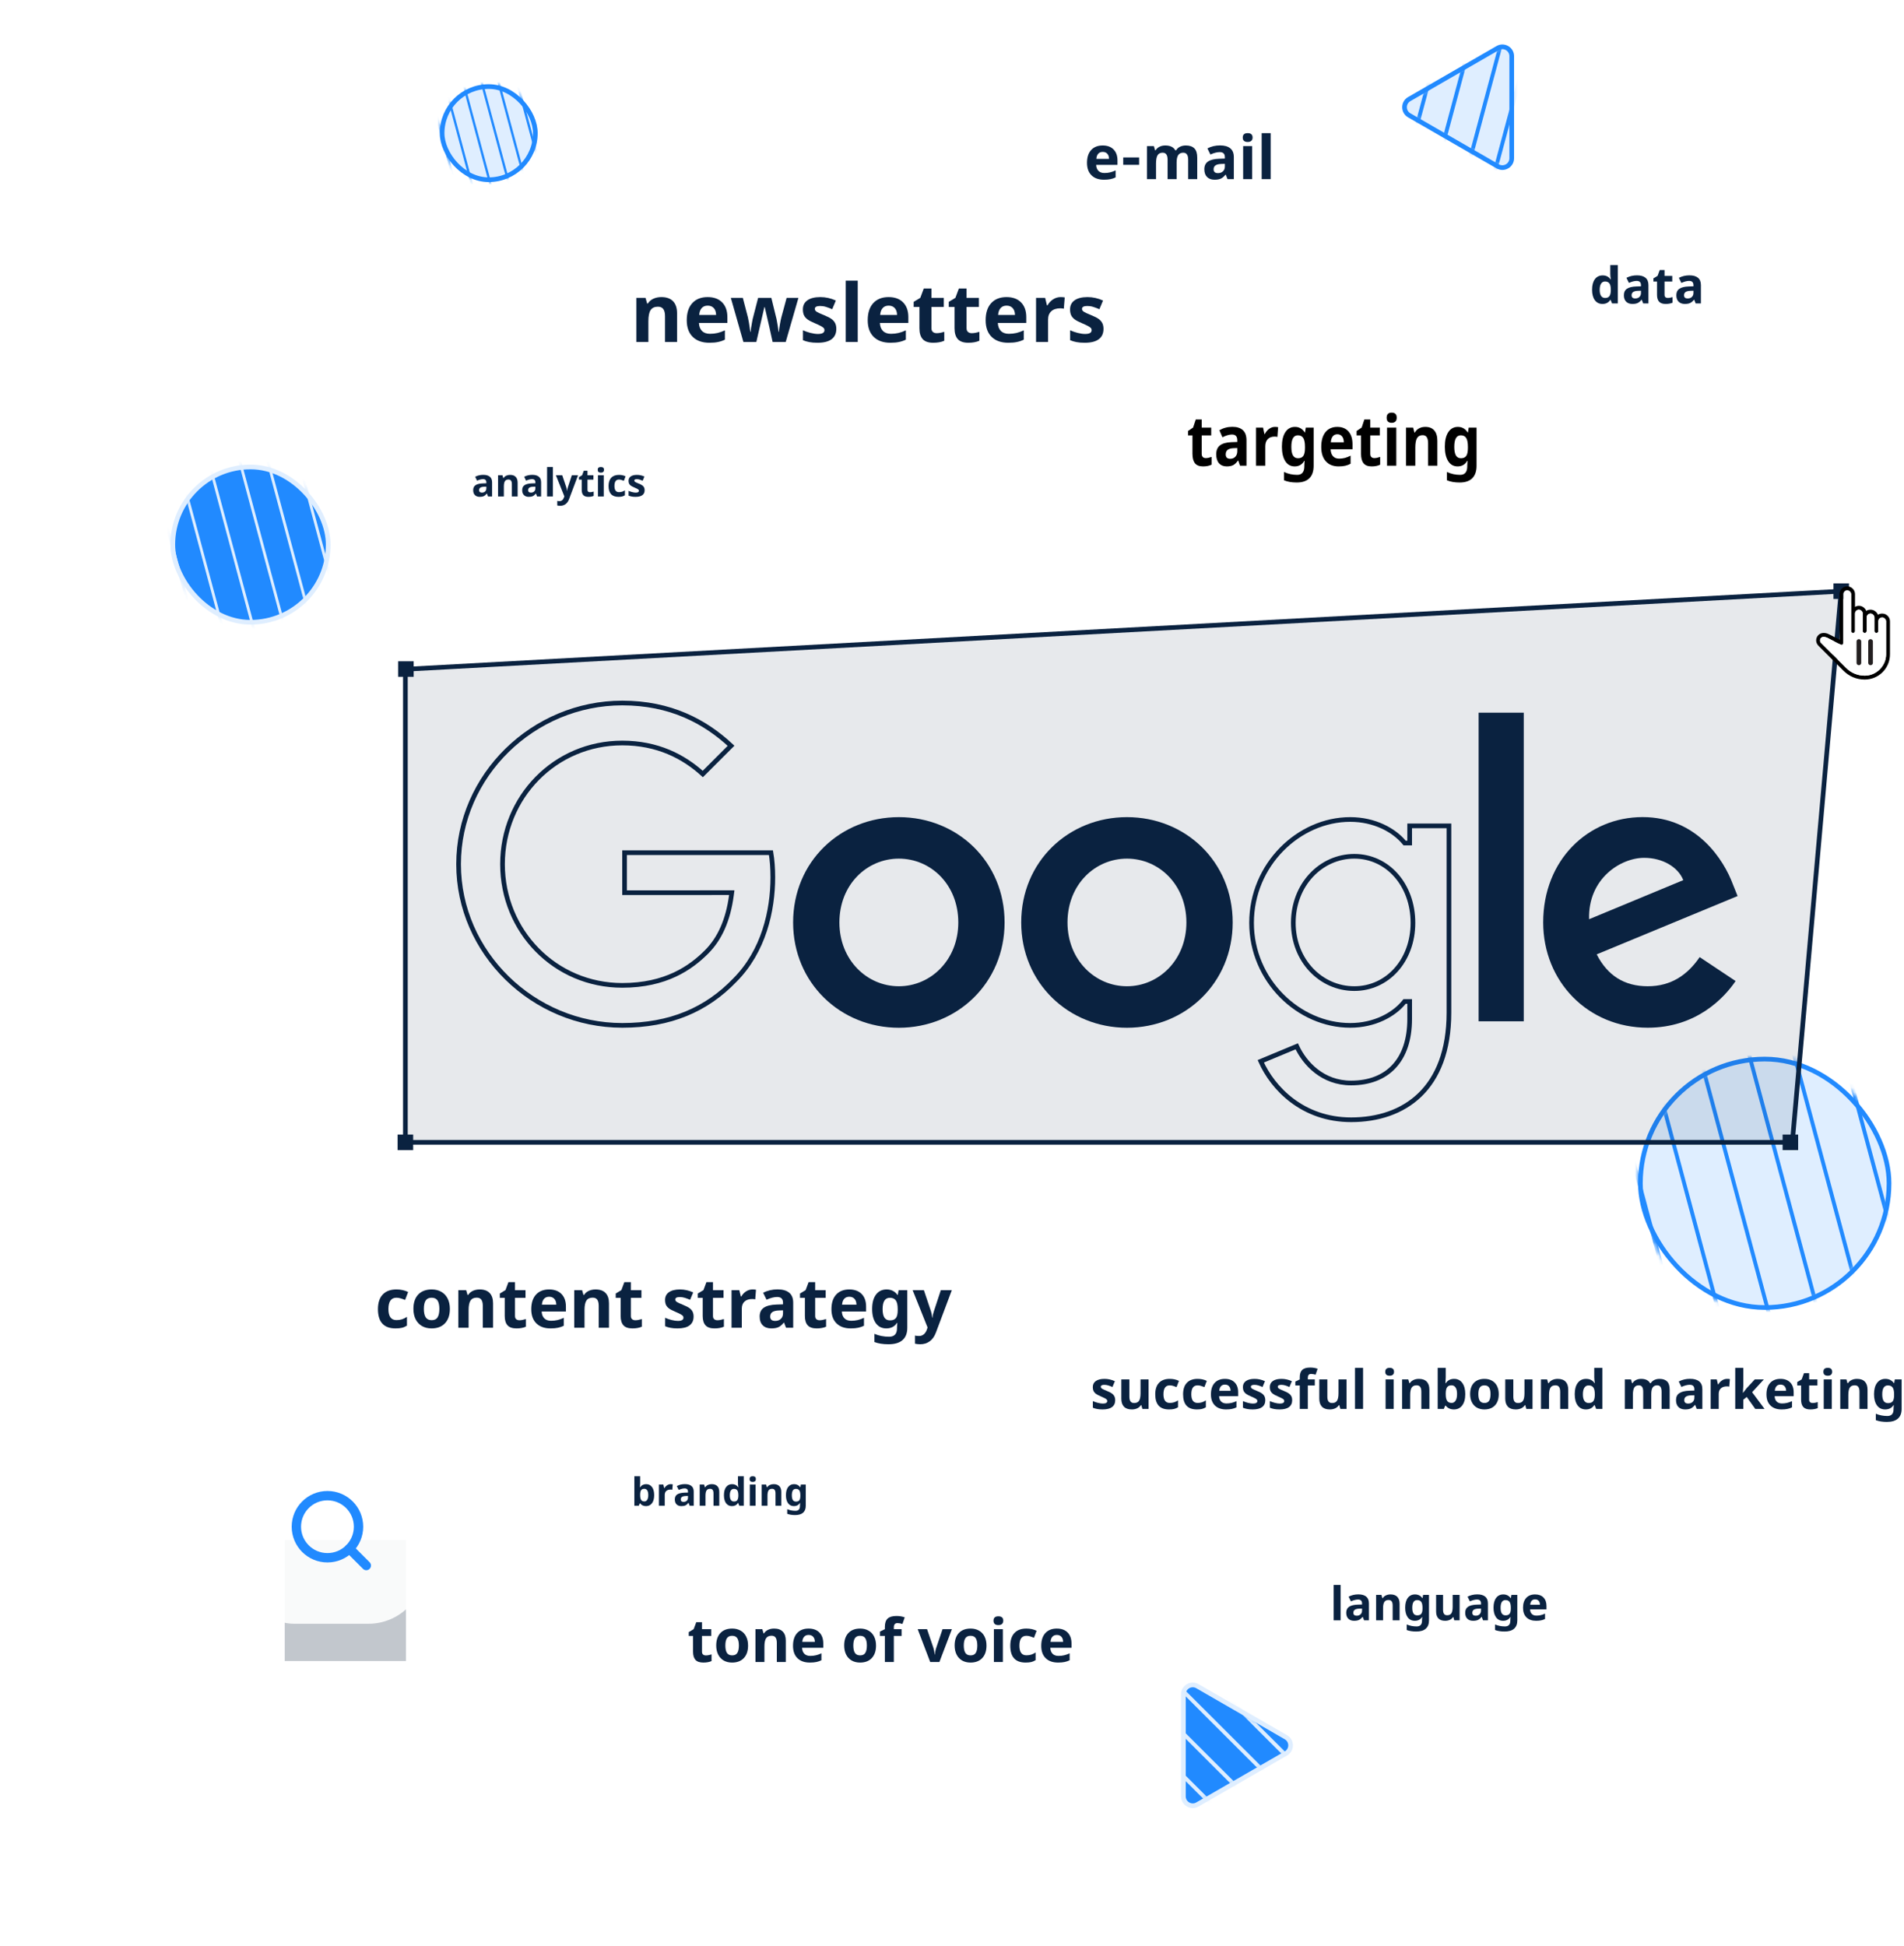 <svg width="407" height="416" viewBox="0 0 407 416" fill="none" xmlns="http://www.w3.org/2000/svg">
<rect x="350.651" y="226.378" width="53.15" height="53.103" rx="26.551" fill="#DFEEFF" stroke="#218AFF"/>
<mask id="mask0" mask-type="alpha" maskUnits="userSpaceOnUse" x="350" y="225" width="55" height="55">
<rect width="53.15" height="53.103" rx="26.551" transform="matrix(-1 0 0 1 403.801 226.378)" fill="#E9F3FF" stroke="#218AFF"/>
</mask>
<g mask="url(#mask0)">
<rect width="0.83" height="151.317" transform="matrix(-0.966 0.259 0.259 0.966 394.36 184.992)" fill="#218AFF"/>
<rect width="0.83" height="151.317" transform="matrix(-0.966 0.259 0.259 0.966 363.489 184.992)" fill="#218AFF"/>
<rect width="0.83" height="151.317" transform="matrix(-0.966 0.259 0.259 0.966 332.62 184.992)" fill="#218AFF"/>
<rect width="0.83" height="151.317" transform="matrix(-0.966 0.259 0.259 0.966 383.729 184.992)" fill="#218AFF"/>
<rect width="0.83" height="151.317" transform="matrix(-0.966 0.259 0.259 0.966 352.859 184.992)" fill="#218AFF"/>
<rect width="0.83" height="151.317" transform="matrix(-0.966 0.259 0.259 0.966 321.99 184.992)" fill="#218AFF"/>
<rect width="0.83" height="151.317" transform="matrix(-0.966 0.259 0.259 0.966 403.97 184.992)" fill="#218AFF"/>
<rect width="0.83" height="151.317" transform="matrix(-0.966 0.259 0.259 0.966 373.099 184.992)" fill="#218AFF"/>
<rect width="0.83" height="151.317" transform="matrix(-0.966 0.259 0.259 0.966 342.229 184.992)" fill="#218AFF"/>
<rect width="0.83" height="151.317" transform="matrix(-0.966 0.259 0.259 0.966 311.36 184.992)" fill="#218AFF"/>
</g>
<rect x="36.938" y="99.816" width="33.219" height="33.189" rx="16.595" fill="#218AFF" stroke="#DFEEFF"/>
<mask id="mask1" mask-type="alpha" maskUnits="userSpaceOnUse" x="36" y="99" width="35" height="35">
<rect width="33.219" height="33.189" rx="16.595" transform="matrix(-1 0 0 1 70.157 99.816)" fill="#E9F3FF" stroke="#E9F3FF"/>
</mask>
<g mask="url(#mask1)">
<rect width="0.593" height="94.573" transform="matrix(-0.966 0.259 0.259 0.966 64.256 73.95)" fill="#DFEEFF"/>
<rect width="0.593" height="94.573" transform="matrix(-0.966 0.259 0.259 0.966 44.962 73.95)" fill="#DFEEFF"/>
<rect width="0.593" height="94.573" transform="matrix(-0.966 0.259 0.259 0.966 25.668 73.95)" fill="#DFEEFF"/>
<rect width="0.593" height="94.573" transform="matrix(-0.966 0.259 0.259 0.966 57.612 73.95)" fill="#DFEEFF"/>
<rect width="0.593" height="94.573" transform="matrix(-0.966 0.259 0.259 0.966 38.318 73.95)" fill="#DFEEFF"/>
<rect width="0.593" height="94.573" transform="matrix(-0.966 0.259 0.259 0.966 19.024 73.95)" fill="#DFEEFF"/>
<rect width="0.593" height="94.573" transform="matrix(-0.966 0.259 0.259 0.966 70.262 73.95)" fill="#DFEEFF"/>
<rect width="0.593" height="94.573" transform="matrix(-0.966 0.259 0.259 0.966 50.968 73.95)" fill="#DFEEFF"/>
<rect width="0.593" height="94.573" transform="matrix(-0.966 0.259 0.259 0.966 31.674 73.95)" fill="#DFEEFF"/>
<rect width="0.593" height="94.573" transform="matrix(-0.966 0.259 0.259 0.966 12.381 73.95)" fill="#DFEEFF"/>
</g>
<path d="M214.741 197.172C214.741 210.132 204.593 219.682 192.139 219.682C179.685 219.682 169.537 210.132 169.537 197.172C169.537 184.12 179.685 174.661 192.139 174.661C204.593 174.661 214.741 184.12 214.741 197.172ZM204.847 197.172C204.847 189.073 198.965 183.531 192.139 183.531C185.313 183.531 179.431 189.073 179.431 197.172C179.431 205.189 185.313 210.812 192.139 210.812C198.965 210.812 204.847 205.179 204.847 197.172Z" fill="#0A2240"/>
<path d="M263.5 197.172C263.5 210.132 253.352 219.682 240.898 219.682C228.444 219.682 218.296 210.132 218.296 197.172C218.296 184.13 228.444 174.661 240.898 174.661C253.352 174.661 263.5 184.12 263.5 197.172ZM253.606 197.172C253.606 189.073 247.724 183.531 240.898 183.531C234.072 183.531 228.19 189.073 228.19 197.172C228.19 205.189 234.072 210.812 240.898 210.812C247.724 210.812 253.606 205.179 253.606 197.172Z" fill="#0A2240"/>
<path d="M301.331 179.695V176.531H309.727V216.435C309.727 224.647 307.306 230.357 303.523 234.016C299.736 237.679 294.52 239.348 288.814 239.348C278.428 239.348 272.067 232.594 269.503 226.851L277.197 223.651C278.892 227.322 282.73 231.488 288.804 231.488C292.621 231.488 295.773 230.309 297.967 227.964C300.157 225.624 301.331 222.188 301.331 217.795V214.557V214.057H300.831H300.486H300.247L300.097 214.242C297.982 216.85 293.861 219.172 288.621 219.172C277.637 219.172 267.535 209.597 267.535 197.253C267.535 184.814 277.64 175.161 288.621 175.161C293.851 175.161 297.976 177.484 300.103 180.017L300.253 180.195H300.486H300.831H301.331V179.695ZM302.032 197.253C302.032 189.108 296.57 183.031 289.505 183.031C282.372 183.031 276.46 189.082 276.46 197.253C276.46 205.349 282.377 211.312 289.505 211.312C296.565 211.312 302.032 205.323 302.032 197.253Z" stroke="#0A2240"/>
<path d="M325.718 152.333V218.302H316.068V152.333H325.718Z" fill="#0A2240"/>
<path d="M363.323 204.581L371.002 209.696C368.524 213.36 362.551 219.672 352.23 219.672C339.431 219.672 329.872 209.787 329.872 197.162C329.872 183.775 339.512 174.651 351.123 174.651C362.815 174.651 368.534 183.948 370.403 188.972L371.429 191.529L341.31 203.992C343.616 208.509 347.202 210.812 352.23 210.812C357.268 210.812 360.763 208.336 363.323 204.581ZM339.685 196.482L359.818 188.129C358.711 185.318 355.379 183.359 351.458 183.359C346.43 183.359 339.431 187.794 339.685 196.482Z" fill="#0A2240"/>
<path d="M155.854 190.805L133.509 190.815V182.265H164.802C165.062 183.805 165.198 185.595 165.198 187.53C165.198 194.622 163.255 203.331 157.065 209.514L157.065 209.514L157.058 209.522C151.014 215.81 143.295 219.172 133.019 219.172C114.005 219.172 98.027 203.696 98.027 184.719C98.027 165.742 114.005 150.266 133.019 150.266C143.305 150.266 150.685 154.203 156.274 159.407L150.233 165.443C146.098 161.694 140.537 158.816 133.009 158.816C118.646 158.816 107.419 170.384 107.419 184.719C107.419 199.053 118.646 210.622 133.009 210.622C142.303 210.622 147.625 206.882 151.027 203.483C153.826 200.686 155.639 196.717 156.35 191.371L156.425 190.805L155.854 190.805Z" stroke="#0A2240"/>
<path d="M86.656 143.053L393.557 126.369L383.129 244.169H86.656V143.053Z" fill="#0A2240" fill-opacity="0.1" stroke="#0A2240"/>
<rect x="381.052" y="242.51" width="3.322" height="3.319" fill="#0A2240"/>
<rect x="391.915" y="124.708" width="3.322" height="3.319" fill="#0A2240"/>
<rect x="85.102" y="141.35" width="3.322" height="3.319" fill="#0A2240"/>
<rect x="84.995" y="242.51" width="3.322" height="3.319" fill="#0A2240"/>
<g clip-path="url(#clip0)">
<path d="M402.341 131.147C402.009 131.147 401.677 131.23 401.428 131.396C401.178 130.815 400.597 130.317 399.85 130.317C399.518 130.317 399.185 130.4 398.936 130.566C398.687 129.985 398.106 129.487 397.358 129.487C397.026 129.487 396.777 129.57 396.528 129.736V126.998C396.528 126.085 395.78 125.339 394.867 125.339C393.953 125.339 393.206 126.085 393.206 126.998V136.706L390.881 135.544C390.548 135.378 390.216 135.295 389.801 135.295C388.888 135.295 388.223 136.042 388.223 136.872C388.223 137.287 388.389 137.701 388.721 138.033L394.036 143.344C395.282 144.588 396.86 145.252 398.604 145.252C401.594 145.252 404.002 142.846 404.002 139.859V132.806C404.002 131.893 403.255 131.147 402.341 131.147ZM403.172 139.859C403.172 142.348 401.095 144.422 398.604 144.422C397.109 144.422 395.697 143.841 394.618 142.763L389.22 137.37C389.137 137.287 389.054 137.121 389.054 136.872C389.054 136.457 389.386 136.125 389.801 136.125C390.05 136.125 390.299 136.208 390.548 136.291L393.455 137.784C393.621 137.867 393.704 137.867 393.87 137.784C393.953 137.619 394.036 137.536 394.036 137.37V126.998C394.036 126.583 394.369 126.168 394.867 126.168C395.282 126.168 395.697 126.583 395.697 126.998V134.88C395.697 135.129 395.863 135.295 396.113 135.295C396.362 135.295 396.528 135.129 396.528 134.88V131.147C396.528 130.732 396.86 130.317 397.358 130.317C397.774 130.317 398.189 130.732 398.189 131.147V134.88C398.189 135.129 398.355 135.295 398.604 135.295C398.853 135.295 399.019 135.129 399.019 134.88V131.976C399.019 131.561 399.351 131.147 399.85 131.147C400.265 131.147 400.68 131.561 400.68 131.976V134.88C400.68 135.129 400.846 135.295 401.095 135.295C401.345 135.295 401.511 135.129 401.511 134.88V132.806C401.511 132.391 401.843 131.976 402.341 131.976C402.756 131.976 403.172 132.391 403.172 132.806V139.859Z" fill="black"/>
<path d="M403.172 132.806V139.859C403.172 142.348 401.096 144.422 398.604 144.422C397.109 144.422 395.697 143.841 394.618 142.763L389.22 137.37C389.137 137.287 389.054 137.121 389.054 136.872C389.054 136.457 389.386 136.125 389.801 136.125C390.05 136.125 390.299 136.208 390.549 136.291L393.455 137.784C393.621 137.867 393.704 137.867 393.87 137.784C393.953 137.618 394.037 137.536 394.037 137.37V126.998C394.037 126.583 394.369 126.168 394.867 126.168C395.282 126.168 395.697 126.583 395.697 126.998V134.88C395.697 135.129 395.864 135.295 396.113 135.295C396.362 135.295 396.528 135.129 396.528 134.88V131.147C396.528 130.732 396.86 130.317 397.358 130.317C397.774 130.317 398.189 130.732 398.189 131.147V134.88C398.189 135.129 398.355 135.295 398.604 135.295C398.853 135.295 399.019 135.129 399.019 134.88V131.976C399.019 131.561 399.352 131.147 399.85 131.147C400.265 131.147 400.68 131.561 400.68 131.976V134.88C400.68 135.129 400.846 135.295 401.096 135.295C401.345 135.295 401.511 135.129 401.511 134.88V132.806C401.511 132.391 401.843 131.976 402.341 131.976C402.756 131.976 403.172 132.391 403.172 132.806Z" fill="white"/>
<path d="M397.358 137.121V141.684" stroke="#231F20" stroke-miterlimit="10" stroke-linecap="round"/>
<path d="M399.85 137.121V141.684" stroke="#231F20" stroke-miterlimit="10" stroke-linecap="round"/>
</g>
<path d="M238.386 299.281C238.386 299.928 238.16 300.421 237.708 300.759C237.26 301.098 236.589 301.267 235.693 301.267C235.233 301.267 234.842 301.235 234.518 301.171C234.194 301.111 233.891 301.02 233.609 300.9V299.478C233.929 299.629 234.288 299.755 234.687 299.856C235.09 299.958 235.444 300.009 235.749 300.009C236.374 300.009 236.686 299.828 236.686 299.467C236.686 299.332 236.645 299.223 236.562 299.14C236.479 299.053 236.336 298.957 236.133 298.852C235.93 298.743 235.659 298.617 235.32 298.474C234.834 298.271 234.477 298.083 234.247 297.91C234.021 297.737 233.856 297.54 233.75 297.318C233.648 297.092 233.598 296.816 233.598 296.488C233.598 295.928 233.814 295.495 234.247 295.191C234.684 294.882 235.301 294.728 236.099 294.728C236.86 294.728 237.599 294.894 238.318 295.225L237.799 296.466C237.483 296.33 237.187 296.219 236.912 296.133C236.637 296.046 236.357 296.003 236.071 296.003C235.563 296.003 235.309 296.14 235.309 296.415C235.309 296.569 235.39 296.703 235.551 296.816C235.717 296.928 236.077 297.096 236.63 297.318C237.123 297.517 237.484 297.703 237.714 297.876C237.944 298.049 238.113 298.249 238.222 298.474C238.331 298.7 238.386 298.969 238.386 299.281Z" fill="#0A2240"/>
<path d="M244.202 301.154L243.971 300.347H243.88C243.696 300.641 243.434 300.868 243.095 301.03C242.757 301.188 242.371 301.267 241.938 301.267C241.196 301.267 240.637 301.069 240.261 300.674C239.884 300.276 239.696 299.704 239.696 298.959V294.847H241.418V298.531C241.418 298.986 241.499 299.328 241.661 299.557C241.823 299.783 242.081 299.896 242.435 299.896C242.917 299.896 243.265 299.736 243.479 299.416C243.694 299.093 243.801 298.559 243.801 297.814V294.847H245.523V301.154H244.202Z" fill="#0A2240"/>
<path d="M249.894 301.267C247.929 301.267 246.946 300.189 246.946 298.034C246.946 296.962 247.214 296.144 247.748 295.58C248.283 295.012 249.049 294.728 250.047 294.728C250.777 294.728 251.432 294.871 252.012 295.157L251.503 296.488C251.232 296.379 250.98 296.291 250.747 296.223C250.513 296.152 250.28 296.116 250.047 296.116C249.151 296.116 248.703 296.752 248.703 298.023C248.703 299.257 249.151 299.873 250.047 299.873C250.378 299.873 250.685 299.83 250.967 299.744C251.249 299.653 251.532 299.514 251.814 299.326V300.799C251.535 300.975 251.253 301.098 250.967 301.165C250.685 301.233 250.327 301.267 249.894 301.267Z" fill="#0A2240"/>
<path d="M255.846 301.267C253.881 301.267 252.898 300.189 252.898 298.034C252.898 296.962 253.165 296.144 253.7 295.58C254.234 295.012 255.001 294.728 255.998 294.728C256.728 294.728 257.383 294.871 257.963 295.157L257.455 296.488C257.184 296.379 256.932 296.291 256.698 296.223C256.465 296.152 256.232 296.116 255.998 296.116C255.102 296.116 254.654 296.752 254.654 298.023C254.654 299.257 255.102 299.873 255.998 299.873C256.329 299.873 256.636 299.83 256.919 299.744C257.201 299.653 257.483 299.514 257.766 299.326V300.799C257.487 300.975 257.205 301.098 256.919 301.165C256.636 301.233 256.279 301.267 255.846 301.267Z" fill="#0A2240"/>
<path d="M261.848 295.952C261.483 295.952 261.197 296.069 260.99 296.302C260.783 296.532 260.664 296.859 260.634 297.284H263.051C263.043 296.859 262.932 296.532 262.718 296.302C262.503 296.069 262.213 295.952 261.848 295.952ZM262.091 301.267C261.075 301.267 260.28 300.987 259.708 300.426C259.136 299.866 258.85 299.072 258.85 298.045C258.85 296.989 259.113 296.172 259.64 295.597C260.171 295.018 260.903 294.728 261.837 294.728C262.729 294.728 263.424 294.982 263.92 295.49C264.417 295.997 264.666 296.699 264.666 297.594V298.429H260.595C260.613 298.918 260.758 299.3 261.029 299.574C261.3 299.849 261.681 299.986 262.17 299.986C262.55 299.986 262.91 299.947 263.248 299.868C263.587 299.789 263.941 299.663 264.31 299.49V300.821C264.009 300.972 263.687 301.083 263.344 301.154C263.002 301.229 262.584 301.267 262.091 301.267Z" fill="#0A2240"/>
<path d="M270.471 299.281C270.471 299.928 270.245 300.421 269.793 300.759C269.345 301.098 268.673 301.267 267.777 301.267C267.318 301.267 266.926 301.235 266.603 301.171C266.279 301.111 265.976 301.02 265.694 300.9V299.478C266.014 299.629 266.373 299.755 266.772 299.856C267.175 299.958 267.529 300.009 267.834 300.009C268.459 300.009 268.771 299.828 268.771 299.467C268.771 299.332 268.73 299.223 268.647 299.14C268.564 299.053 268.421 298.957 268.218 298.852C268.014 298.743 267.743 298.617 267.404 298.474C266.919 298.271 266.561 298.083 266.332 297.91C266.106 297.737 265.94 297.54 265.835 297.318C265.733 297.092 265.682 296.816 265.682 296.488C265.682 295.928 265.899 295.495 266.332 295.191C266.768 294.882 267.386 294.728 268.184 294.728C268.944 294.728 269.684 294.894 270.403 295.225L269.883 296.466C269.567 296.33 269.272 296.219 268.997 296.133C268.722 296.046 268.442 296.003 268.155 296.003C267.647 296.003 267.393 296.14 267.393 296.415C267.393 296.569 267.474 296.703 267.636 296.816C267.802 296.928 268.161 297.096 268.715 297.318C269.208 297.517 269.569 297.703 269.799 297.876C270.028 298.049 270.198 298.249 270.307 298.474C270.416 298.7 270.471 298.969 270.471 299.281Z" fill="#0A2240"/>
<path d="M276.219 299.281C276.219 299.928 275.993 300.421 275.541 300.759C275.093 301.098 274.421 301.267 273.525 301.267C273.066 301.267 272.675 301.235 272.351 301.171C272.027 301.111 271.724 301.02 271.442 300.9V299.478C271.762 299.629 272.121 299.755 272.52 299.856C272.923 299.958 273.277 300.009 273.582 300.009C274.207 300.009 274.519 299.828 274.519 299.467C274.519 299.332 274.478 299.223 274.395 299.14C274.312 299.053 274.169 298.957 273.966 298.852C273.763 298.743 273.492 298.617 273.153 298.474C272.667 298.271 272.31 298.083 272.08 297.91C271.854 297.737 271.688 297.54 271.583 297.318C271.481 297.092 271.431 296.816 271.431 296.488C271.431 295.928 271.647 295.495 272.08 295.191C272.517 294.882 273.134 294.728 273.932 294.728C274.692 294.728 275.432 294.894 276.151 295.225L275.632 296.466C275.316 296.33 275.02 296.219 274.745 296.133C274.47 296.046 274.19 296.003 273.904 296.003C273.396 296.003 273.142 296.14 273.142 296.415C273.142 296.569 273.222 296.703 273.384 296.816C273.55 296.928 273.909 297.096 274.463 297.318C274.956 297.517 275.317 297.703 275.547 297.876C275.777 298.049 275.946 298.249 276.055 298.474C276.164 298.7 276.219 298.969 276.219 299.281Z" fill="#0A2240"/>
<path d="M281.053 296.139H279.562V301.154H277.84V296.139H276.891V295.309L277.84 294.847V294.384C277.84 293.666 278.017 293.141 278.37 292.81C278.724 292.479 279.291 292.313 280.07 292.313C280.665 292.313 281.194 292.402 281.657 292.579L281.216 293.842C280.87 293.733 280.55 293.679 280.256 293.679C280.012 293.679 279.835 293.752 279.726 293.899C279.616 294.042 279.562 294.226 279.562 294.452V294.847H281.053V296.139Z" fill="#0A2240"/>
<path d="M286.519 301.154L286.287 300.347H286.197C286.012 300.641 285.751 300.868 285.412 301.03C285.073 301.188 284.687 301.267 284.254 301.267C283.513 301.267 282.954 301.069 282.577 300.674C282.201 300.276 282.012 299.704 282.012 298.959V294.847H283.735V298.531C283.735 298.986 283.816 299.328 283.978 299.557C284.139 299.783 284.397 299.896 284.751 299.896C285.233 299.896 285.581 299.736 285.796 299.416C286.01 299.093 286.118 298.559 286.118 297.814V294.847H287.84V301.154H286.519Z" fill="#0A2240"/>
<path d="M291.369 301.154H289.647V292.376H291.369V301.154Z" fill="#0A2240"/>
<path d="M296.112 293.216C296.112 292.656 296.425 292.376 297.05 292.376C297.675 292.376 297.987 292.656 297.987 293.216C297.987 293.483 297.908 293.692 297.75 293.842C297.596 293.989 297.362 294.062 297.05 294.062C296.425 294.062 296.112 293.78 296.112 293.216ZM297.908 301.154H296.186V294.847H297.908V301.154Z" fill="#0A2240"/>
<path d="M305.548 301.154H303.826V297.47C303.826 297.015 303.745 296.674 303.583 296.449C303.421 296.219 303.163 296.105 302.809 296.105C302.327 296.105 301.979 296.266 301.765 296.59C301.55 296.91 301.443 297.442 301.443 298.186V301.154H299.721V294.847H301.036L301.268 295.653H301.364C301.556 295.349 301.819 295.119 302.154 294.965C302.493 294.807 302.877 294.728 303.306 294.728C304.04 294.728 304.597 294.927 304.978 295.326C305.358 295.721 305.548 296.293 305.548 297.041V301.154Z" fill="#0A2240"/>
<path d="M310.833 294.728C311.579 294.728 312.162 295.02 312.584 295.603C313.005 296.182 313.216 296.977 313.216 297.989C313.216 299.031 312.998 299.838 312.561 300.409C312.128 300.981 311.537 301.267 310.788 301.267C310.046 301.267 309.465 300.998 309.043 300.46H308.925L308.637 301.154H307.321V292.376H309.043V294.418C309.043 294.677 309.021 295.093 308.976 295.665H309.043C309.446 295.04 310.043 294.728 310.833 294.728ZM310.28 296.105C309.855 296.105 309.544 296.236 309.348 296.5C309.152 296.759 309.051 297.19 309.043 297.792V297.978C309.043 298.655 309.143 299.14 309.343 299.433C309.546 299.727 309.866 299.873 310.302 299.873C310.656 299.873 310.937 299.712 311.144 299.388C311.355 299.061 311.46 298.587 311.46 297.966C311.46 297.346 311.355 296.881 311.144 296.573C310.933 296.261 310.645 296.105 310.28 296.105Z" fill="#0A2240"/>
<path d="M316.011 297.989C316.011 298.613 316.113 299.085 316.316 299.405C316.523 299.725 316.858 299.885 317.321 299.885C317.781 299.885 318.11 299.727 318.31 299.411C318.513 299.091 318.614 298.617 318.614 297.989C318.614 297.365 318.513 296.896 318.31 296.584C318.106 296.272 317.773 296.116 317.31 296.116C316.851 296.116 316.52 296.272 316.316 296.584C316.113 296.893 316.011 297.361 316.011 297.989ZM320.376 297.989C320.376 299.016 320.105 299.819 319.563 300.398C319.021 300.977 318.266 301.267 317.299 301.267C316.693 301.267 316.158 301.135 315.695 300.872C315.232 300.605 314.876 300.223 314.628 299.727C314.379 299.23 314.255 298.651 314.255 297.989C314.255 296.958 314.524 296.157 315.063 295.586C315.601 295.014 316.358 294.728 317.333 294.728C317.939 294.728 318.473 294.86 318.936 295.123C319.399 295.386 319.755 295.764 320.004 296.257C320.252 296.75 320.376 297.327 320.376 297.989Z" fill="#0A2240"/>
<path d="M326.271 301.154L326.04 300.347H325.949C325.765 300.641 325.503 300.868 325.165 301.03C324.826 301.188 324.44 301.267 324.007 301.267C323.265 301.267 322.706 301.069 322.33 300.674C321.954 300.276 321.765 299.704 321.765 298.959V294.847H323.488V298.531C323.488 298.986 323.568 299.328 323.73 299.557C323.892 299.783 324.15 299.896 324.504 299.896C324.986 299.896 325.334 299.736 325.549 299.416C325.763 299.093 325.87 298.559 325.87 297.814V294.847H327.593V301.154H326.271Z" fill="#0A2240"/>
<path d="M335.227 301.154H333.505V297.47C333.505 297.015 333.424 296.674 333.262 296.449C333.1 296.219 332.842 296.105 332.488 296.105C332.007 296.105 331.658 296.266 331.444 296.59C331.229 296.91 331.122 297.442 331.122 298.186V301.154H329.4V294.847H330.715L330.947 295.653H331.043C331.235 295.349 331.498 295.119 331.833 294.965C332.172 294.807 332.556 294.728 332.985 294.728C333.719 294.728 334.277 294.927 334.657 295.326C335.037 295.721 335.227 296.293 335.227 297.041V301.154Z" fill="#0A2240"/>
<path d="M338.999 301.267C338.257 301.267 337.674 300.979 337.249 300.404C336.827 299.828 336.616 299.031 336.616 298.012C336.616 296.977 336.831 296.172 337.26 295.597C337.693 295.018 338.288 294.728 339.044 294.728C339.839 294.728 340.445 295.037 340.862 295.653H340.919C340.832 295.183 340.789 294.764 340.789 294.395V292.376H342.517V301.154H341.196L340.862 300.336H340.789C340.398 300.957 339.801 301.267 338.999 301.267ZM339.603 299.896C340.044 299.896 340.366 299.768 340.569 299.512C340.776 299.257 340.889 298.822 340.908 298.209V298.023C340.908 297.346 340.802 296.861 340.591 296.567C340.384 296.274 340.046 296.127 339.575 296.127C339.191 296.127 338.892 296.291 338.677 296.618C338.466 296.942 338.361 297.414 338.361 298.034C338.361 298.655 338.468 299.121 338.683 299.433C338.897 299.742 339.204 299.896 339.603 299.896Z" fill="#0A2240"/>
<path d="M352.975 301.154H351.252V297.47C351.252 297.015 351.175 296.674 351.021 296.449C350.87 296.219 350.631 296.105 350.304 296.105C349.863 296.105 349.543 296.266 349.344 296.59C349.144 296.913 349.045 297.446 349.045 298.186V301.154H347.322V294.847H348.638L348.869 295.653H348.965C349.135 295.364 349.38 295.138 349.7 294.976C350.02 294.811 350.387 294.728 350.801 294.728C351.746 294.728 352.385 295.037 352.721 295.653H352.873C353.042 295.36 353.291 295.132 353.618 294.971C353.95 294.809 354.322 294.728 354.736 294.728C355.452 294.728 355.992 294.912 356.357 295.281C356.726 295.646 356.91 296.233 356.91 297.041V301.154H355.182V297.47C355.182 297.015 355.105 296.674 354.951 296.449C354.8 296.219 354.561 296.105 354.234 296.105C353.812 296.105 353.496 296.255 353.285 296.556C353.078 296.857 352.975 297.335 352.975 297.989V301.154Z" fill="#0A2240"/>
<path d="M362.693 301.154L362.359 300.296H362.314C362.024 300.661 361.725 300.915 361.416 301.058C361.112 301.197 360.712 301.267 360.219 301.267C359.613 301.267 359.135 301.094 358.785 300.748C358.439 300.402 358.266 299.909 358.266 299.27C358.266 298.6 358.499 298.107 358.966 297.792C359.436 297.472 360.144 297.295 361.089 297.261L362.184 297.227V296.951C362.184 296.312 361.857 295.992 361.202 295.992C360.697 295.992 360.105 296.144 359.423 296.449L358.853 295.287C359.579 294.907 360.385 294.717 361.27 294.717C362.117 294.717 362.766 294.901 363.218 295.27C363.669 295.638 363.895 296.199 363.895 296.951V301.154H362.693ZM362.184 298.232L361.518 298.254C361.017 298.269 360.645 298.359 360.4 298.525C360.155 298.69 360.033 298.942 360.033 299.281C360.033 299.766 360.312 300.009 360.869 300.009C361.268 300.009 361.586 299.894 361.823 299.665C362.064 299.435 362.184 299.131 362.184 298.751V298.232Z" fill="#0A2240"/>
<path d="M369.198 294.728C369.431 294.728 369.625 294.745 369.779 294.779L369.649 296.392C369.51 296.355 369.341 296.336 369.141 296.336C368.592 296.336 368.162 296.477 367.854 296.759C367.549 297.041 367.396 297.436 367.396 297.944V301.154H365.674V294.847H366.978L367.233 295.907H367.317C367.513 295.554 367.777 295.27 368.108 295.055C368.443 294.837 368.806 294.728 369.198 294.728Z" fill="#0A2240"/>
<path d="M372.58 297.724L373.331 296.765L375.098 294.847H377.041L374.534 297.583L377.193 301.154H375.206L373.387 298.598L372.648 299.191V301.154H370.925V292.376H372.648V296.291L372.557 297.724H372.58Z" fill="#0A2240"/>
<path d="M380.598 295.952C380.233 295.952 379.947 296.069 379.74 296.302C379.533 296.532 379.414 296.859 379.384 297.284H381.801C381.794 296.859 381.682 296.532 381.468 296.302C381.253 296.069 380.963 295.952 380.598 295.952ZM380.841 301.267C379.825 301.267 379.03 300.987 378.458 300.426C377.886 299.866 377.6 299.072 377.6 298.045C377.6 296.989 377.863 296.172 378.39 295.597C378.921 295.018 379.653 294.728 380.587 294.728C381.479 294.728 382.174 294.982 382.671 295.49C383.168 295.997 383.416 296.699 383.416 297.594V298.429H379.345C379.364 298.918 379.508 299.3 379.78 299.574C380.051 299.849 380.431 299.986 380.92 299.986C381.3 299.986 381.66 299.947 381.999 299.868C382.337 299.789 382.691 299.663 383.06 299.49V300.821C382.759 300.972 382.437 301.083 382.095 301.154C381.752 301.229 381.334 301.267 380.841 301.267Z" fill="#0A2240"/>
<path d="M387.476 299.896C387.777 299.896 388.139 299.83 388.56 299.698V300.979C388.131 301.171 387.604 301.267 386.979 301.267C386.29 301.267 385.788 301.094 385.471 300.748C385.159 300.398 385.003 299.875 385.003 299.179V296.139H384.178V295.411L385.127 294.835L385.624 293.504H386.725V294.847H388.492V296.139H386.725V299.179C386.725 299.424 386.793 299.604 386.928 299.721C387.068 299.838 387.25 299.896 387.476 299.896Z" fill="#0A2240"/>
<path d="M389.769 293.216C389.769 292.656 390.081 292.376 390.706 292.376C391.331 292.376 391.643 292.656 391.643 293.216C391.643 293.483 391.564 293.692 391.406 293.842C391.252 293.989 391.018 294.062 390.706 294.062C390.081 294.062 389.769 293.78 389.769 293.216ZM391.564 301.154H389.842V294.847H391.564V301.154Z" fill="#0A2240"/>
<path d="M399.204 301.154H397.482V297.47C397.482 297.015 397.401 296.674 397.239 296.449C397.077 296.219 396.819 296.105 396.466 296.105C395.984 296.105 395.635 296.266 395.421 296.59C395.206 296.91 395.099 297.442 395.099 298.186V301.154H393.377V294.847H394.692L394.924 295.653H395.02C395.212 295.349 395.475 295.119 395.811 294.965C396.149 294.807 396.533 294.728 396.962 294.728C397.697 294.728 398.254 294.927 398.634 295.326C399.014 295.721 399.204 296.293 399.204 297.041V301.154Z" fill="#0A2240"/>
<path d="M403.592 299.918C404.055 299.918 404.386 299.787 404.585 299.524C404.785 299.257 404.885 298.826 404.885 298.232V298.023C404.885 297.35 404.779 296.866 404.569 296.573C404.362 296.276 404.026 296.127 403.563 296.127C402.754 296.127 402.349 296.763 402.349 298.034C402.349 298.666 402.449 299.138 402.649 299.45C402.852 299.762 403.166 299.918 403.592 299.918ZM406.494 301.165C406.494 302.072 406.229 302.758 405.698 303.224C405.171 303.695 404.384 303.93 403.338 303.93C402.415 303.93 401.629 303.806 400.977 303.557V302.181C401.741 302.504 402.562 302.666 403.439 302.666C404.324 302.666 404.766 302.188 404.766 301.233V301.109L404.817 300.336H404.766C404.363 300.957 403.767 301.267 402.976 301.267C402.22 301.267 401.632 300.975 401.214 300.392C400.8 299.809 400.593 299.016 400.593 298.012C400.593 296.977 400.808 296.172 401.237 295.597C401.67 295.018 402.265 294.728 403.021 294.728C403.797 294.728 404.407 295.037 404.851 295.653H404.896L405.037 294.847H406.494V301.165Z" fill="#0A2240"/>
<g opacity="0.24" filter="url(#filter0_f)">
<rect x="60.86" y="329.154" width="25.911" height="25.888" fill="#00152D"/>
</g>
<rect opacity="0.9" x="50.895" y="307.249" width="39.862" height="39.827" rx="12" fill="white"/>
<path d="M69.995 332.97C73.665 332.97 76.639 329.998 76.639 326.332C76.639 322.666 73.665 319.695 69.995 319.695C66.326 319.695 63.352 322.666 63.352 326.332C63.352 329.998 66.326 332.97 69.995 332.97Z" stroke="#218AFF" stroke-width="2" stroke-linecap="round" stroke-linejoin="round"/>
<path d="M78.3 334.63L74.688 331.02" stroke="#218AFF" stroke-width="2" stroke-linecap="round" stroke-linejoin="round"/>
<path d="M104.326 106.12L104.087 105.504H104.054C103.846 105.766 103.631 105.949 103.41 106.051C103.191 106.151 102.904 106.201 102.55 106.201C102.115 106.201 101.771 106.077 101.52 105.828C101.271 105.58 101.147 105.226 101.147 104.767C101.147 104.286 101.315 103.932 101.65 103.706C101.988 103.476 102.496 103.349 103.174 103.325L103.961 103.3V103.102C103.961 102.643 103.726 102.413 103.256 102.413C102.893 102.413 102.468 102.523 101.978 102.741L101.569 101.907C102.09 101.634 102.669 101.497 103.304 101.497C103.912 101.497 104.379 101.63 104.703 101.895C105.028 102.159 105.19 102.562 105.19 103.102V106.12H104.326ZM103.961 104.022L103.483 104.038C103.123 104.049 102.855 104.113 102.68 104.232C102.504 104.351 102.416 104.532 102.416 104.775C102.416 105.124 102.616 105.298 103.016 105.298C103.303 105.298 103.531 105.215 103.702 105.051C103.875 104.886 103.961 104.667 103.961 104.394V104.022Z" fill="#0A2240"/>
<path d="M110.652 106.12H109.415V103.475C109.415 103.148 109.357 102.903 109.241 102.741C109.125 102.577 108.939 102.494 108.685 102.494C108.339 102.494 108.089 102.61 107.935 102.843C107.781 103.072 107.704 103.454 107.704 103.989V106.12H106.467V101.591H107.412L107.578 102.17H107.647C107.785 101.951 107.974 101.787 108.215 101.676C108.458 101.562 108.734 101.506 109.042 101.506C109.569 101.506 109.969 101.649 110.242 101.935C110.515 102.219 110.652 102.629 110.652 103.167V106.12Z" fill="#0A2240"/>
<path d="M114.804 106.12L114.565 105.504H114.533C114.324 105.766 114.11 105.949 113.888 106.051C113.669 106.151 113.382 106.201 113.028 106.201C112.593 106.201 112.25 106.077 111.998 105.828C111.75 105.58 111.625 105.226 111.625 104.767C111.625 104.286 111.793 103.932 112.128 103.706C112.466 103.476 112.974 103.349 113.653 103.325L114.439 103.3V103.102C114.439 102.643 114.204 102.413 113.734 102.413C113.372 102.413 112.946 102.523 112.456 102.741L112.047 101.907C112.569 101.634 113.147 101.497 113.782 101.497C114.391 101.497 114.857 101.63 115.181 101.895C115.506 102.159 115.668 102.562 115.668 103.102V106.12H114.804ZM114.439 104.022L113.961 104.038C113.601 104.049 113.334 104.113 113.158 104.232C112.982 104.351 112.894 104.532 112.894 104.775C112.894 105.124 113.094 105.298 113.495 105.298C113.781 105.298 114.01 105.215 114.18 105.051C114.353 104.886 114.439 104.667 114.439 104.394V104.022Z" fill="#0A2240"/>
<path d="M118.182 106.12H116.945V99.816H118.182V106.12Z" fill="#0A2240"/>
<path d="M118.835 101.591H120.189L121.045 104.139C121.118 104.36 121.168 104.622 121.195 104.925H121.219C121.249 104.647 121.307 104.385 121.394 104.139L122.233 101.591H123.559L121.641 106.7C121.465 107.172 121.214 107.526 120.887 107.761C120.562 107.996 120.183 108.113 119.747 108.113C119.534 108.113 119.324 108.091 119.119 108.045V107.064C119.268 107.099 119.43 107.117 119.605 107.117C119.824 107.117 120.015 107.049 120.177 106.914C120.342 106.782 120.471 106.581 120.562 106.311L120.635 106.088L118.835 101.591Z" fill="#0A2240"/>
<path d="M126.122 105.217C126.338 105.217 126.598 105.169 126.9 105.075V105.995C126.592 106.132 126.214 106.201 125.765 106.201C125.27 106.201 124.909 106.077 124.682 105.828C124.458 105.577 124.346 105.202 124.346 104.702V102.518H123.754V101.996L124.435 101.583L124.792 100.626H125.583V101.591H126.852V102.518H125.583V104.702C125.583 104.878 125.631 105.007 125.729 105.091C125.829 105.175 125.96 105.217 126.122 105.217Z" fill="#0A2240"/>
<path d="M127.768 100.42C127.768 100.017 127.993 99.816 128.441 99.816C128.89 99.816 129.114 100.017 129.114 100.42C129.114 100.612 129.058 100.761 128.944 100.87C128.833 100.975 128.666 101.028 128.441 101.028C127.993 101.028 127.768 100.825 127.768 100.42ZM129.058 106.12H127.821V101.591H129.058V106.12Z" fill="#0A2240"/>
<path d="M132.2 106.201C130.789 106.201 130.084 105.427 130.084 103.88C130.084 103.11 130.276 102.523 130.659 102.117C131.043 101.71 131.593 101.506 132.31 101.506C132.834 101.506 133.305 101.608 133.721 101.814L133.356 102.77C133.161 102.691 132.98 102.628 132.813 102.579C132.645 102.528 132.477 102.502 132.31 102.502C131.666 102.502 131.345 102.959 131.345 103.872C131.345 104.758 131.666 105.2 132.31 105.2C132.548 105.2 132.768 105.169 132.971 105.107C133.174 105.042 133.376 104.943 133.579 104.808V105.865C133.379 105.992 133.176 106.08 132.971 106.128C132.768 106.177 132.511 106.201 132.2 106.201Z" fill="#0A2240"/>
<path d="M137.796 104.775C137.796 105.24 137.634 105.593 137.31 105.837C136.988 106.08 136.505 106.201 135.862 106.201C135.532 106.201 135.251 106.178 135.019 106.132C134.786 106.089 134.568 106.024 134.366 105.938V104.917C134.596 105.025 134.854 105.115 135.14 105.188C135.429 105.261 135.684 105.298 135.903 105.298C136.351 105.298 136.576 105.168 136.576 104.909C136.576 104.812 136.546 104.733 136.486 104.674C136.427 104.612 136.324 104.543 136.178 104.467C136.032 104.389 135.838 104.298 135.594 104.196C135.246 104.05 134.989 103.915 134.824 103.791C134.662 103.666 134.543 103.525 134.467 103.365C134.394 103.203 134.358 103.005 134.358 102.77C134.358 102.367 134.513 102.057 134.824 101.838C135.138 101.616 135.581 101.506 136.154 101.506C136.7 101.506 137.231 101.624 137.748 101.862L137.375 102.753C137.147 102.656 136.935 102.577 136.738 102.514C136.541 102.452 136.339 102.421 136.134 102.421C135.769 102.421 135.586 102.52 135.586 102.717C135.586 102.828 135.644 102.924 135.761 103.005C135.88 103.086 136.138 103.206 136.535 103.365C136.889 103.508 137.149 103.642 137.314 103.766C137.479 103.891 137.6 104.034 137.679 104.196C137.757 104.358 137.796 104.551 137.796 104.775Z" fill="#0A2240"/>
<path d="M257.742 97.921C258.088 97.921 258.503 97.836 258.988 97.666V99.321C258.495 99.569 257.889 99.693 257.171 99.693C256.38 99.693 255.802 99.469 255.439 99.022C255.08 98.57 254.9 97.894 254.9 96.995V93.064H253.953V92.123L255.043 91.379L255.614 89.659H256.879V91.394H258.91V93.064H256.879V96.995C256.879 97.311 256.957 97.544 257.113 97.695C257.273 97.846 257.483 97.921 257.742 97.921Z" fill="black"/>
<path d="M265.067 99.547L264.684 98.439H264.632C264.299 98.91 263.956 99.238 263.601 99.423C263.25 99.603 262.792 99.693 262.225 99.693C261.529 99.693 260.98 99.469 260.577 99.022C260.179 98.575 259.981 97.938 259.981 97.111C259.981 96.246 260.249 95.609 260.785 95.201C261.326 94.788 262.139 94.559 263.225 94.515L264.483 94.472V94.114C264.483 93.288 264.107 92.874 263.354 92.874C262.775 92.874 262.093 93.071 261.311 93.465L260.655 91.963C261.49 91.472 262.416 91.226 263.432 91.226C264.405 91.226 265.151 91.465 265.671 91.941C266.19 92.418 266.449 93.142 266.449 94.114V99.547H265.067ZM264.483 95.77L263.718 95.799C263.142 95.818 262.714 95.935 262.433 96.149C262.152 96.363 262.011 96.689 262.011 97.126C262.011 97.753 262.331 98.067 262.971 98.067C263.43 98.067 263.795 97.918 264.068 97.622C264.345 97.325 264.483 96.932 264.483 96.441V95.77Z" fill="black"/>
<path d="M272.541 91.241C272.81 91.241 273.032 91.263 273.21 91.307L273.06 93.392C272.9 93.344 272.706 93.319 272.476 93.319C271.845 93.319 271.352 93.502 270.997 93.866C270.647 94.231 270.472 94.741 270.472 95.398V99.547H268.493V91.394H269.992L270.284 92.765H270.381C270.606 92.308 270.909 91.941 271.289 91.664C271.674 91.382 272.092 91.241 272.541 91.241Z" fill="black"/>
<path d="M277.466 97.95C277.998 97.95 278.378 97.78 278.608 97.44C278.837 97.094 278.952 96.538 278.952 95.77V95.5C278.952 94.629 278.83 94.005 278.588 93.626C278.35 93.242 277.965 93.049 277.433 93.049C276.503 93.049 276.038 93.871 276.038 95.514C276.038 96.331 276.153 96.941 276.382 97.345C276.616 97.748 276.977 97.95 277.466 97.95ZM280.801 99.562C280.801 100.733 280.496 101.621 279.886 102.224C279.28 102.831 278.376 103.135 277.174 103.135C276.114 103.135 275.21 102.975 274.462 102.654V100.874C275.34 101.293 276.283 101.502 277.291 101.502C278.307 101.502 278.815 100.884 278.815 99.649V99.489L278.874 98.49H278.815C278.352 99.292 277.667 99.693 276.759 99.693C275.889 99.693 275.214 99.316 274.734 98.563C274.259 97.809 274.021 96.783 274.021 95.485C274.021 94.148 274.267 93.108 274.76 92.364C275.258 91.615 275.941 91.241 276.81 91.241C277.702 91.241 278.402 91.64 278.913 92.437H278.965L279.127 91.394H280.801V99.562Z" fill="black"/>
<path d="M285.874 92.823C285.455 92.823 285.126 92.974 284.888 93.276C284.65 93.572 284.514 93.995 284.479 94.544H287.256C287.248 93.995 287.12 93.572 286.873 93.276C286.627 92.974 286.294 92.823 285.874 92.823ZM286.153 99.693C284.985 99.693 284.073 99.331 283.415 98.606C282.758 97.882 282.429 96.856 282.429 95.529C282.429 94.163 282.732 93.108 283.337 92.364C283.947 91.615 284.789 91.241 285.861 91.241C286.886 91.241 287.684 91.569 288.255 92.225C288.826 92.882 289.112 93.788 289.112 94.946V96.025H284.434C284.456 96.657 284.622 97.15 284.934 97.505C285.245 97.86 285.682 98.038 286.244 98.038C286.681 98.038 287.094 97.987 287.483 97.885C287.873 97.782 288.279 97.62 288.703 97.396V99.117C288.357 99.311 287.987 99.455 287.594 99.547C287.2 99.644 286.72 99.693 286.153 99.693Z" fill="black"/>
<path d="M293.777 97.921C294.123 97.921 294.538 97.836 295.022 97.666V99.321C294.529 99.569 293.924 99.693 293.206 99.693C292.414 99.693 291.837 99.469 291.473 99.022C291.114 98.57 290.935 97.894 290.935 96.995V93.064H289.988V92.123L291.078 91.379L291.649 89.659H292.914V91.394H294.945V93.064H292.914V96.995C292.914 97.311 292.992 97.544 293.147 97.695C293.307 97.846 293.517 97.921 293.777 97.921Z" fill="black"/>
<path d="M296.411 89.287C296.411 88.562 296.77 88.2 297.488 88.2C298.206 88.2 298.565 88.562 298.565 89.287C298.565 89.632 298.474 89.901 298.292 90.096C298.115 90.286 297.847 90.38 297.488 90.38C296.77 90.38 296.411 90.016 296.411 89.287ZM298.474 99.547H296.495V91.394H298.474V99.547Z" fill="black"/>
<path d="M307.252 99.547H305.273V94.785C305.273 94.197 305.181 93.757 304.995 93.465C304.809 93.169 304.512 93.02 304.106 93.02C303.552 93.02 303.152 93.229 302.905 93.647C302.659 94.061 302.536 94.749 302.536 95.711V99.547H300.557V91.394H302.068L302.334 92.437H302.445C302.665 92.043 302.968 91.747 303.353 91.547C303.742 91.343 304.184 91.241 304.677 91.241C305.52 91.241 306.16 91.499 306.597 92.014C307.034 92.524 307.252 93.263 307.252 94.231V99.547Z" fill="black"/>
<path d="M312.294 97.95C312.826 97.95 313.206 97.78 313.435 97.44C313.665 97.094 313.779 96.538 313.779 95.77V95.5C313.779 94.629 313.658 94.005 313.416 93.626C313.178 93.242 312.793 93.049 312.261 93.049C311.331 93.049 310.866 93.871 310.866 95.514C310.866 96.331 310.981 96.941 311.21 97.345C311.444 97.748 311.805 97.95 312.294 97.95ZM315.628 99.562C315.628 100.733 315.323 101.621 314.714 102.224C314.108 102.831 313.204 103.135 312.002 103.135C310.942 103.135 310.038 102.975 309.29 102.654V100.874C310.168 101.293 311.111 101.502 312.118 101.502C313.135 101.502 313.643 100.884 313.643 99.649V99.489L313.701 98.49H313.643C313.18 99.292 312.495 99.693 311.586 99.693C310.717 99.693 310.042 99.316 309.562 98.563C309.086 97.809 308.848 96.783 308.848 95.485C308.848 94.148 309.095 93.108 309.588 92.364C310.085 91.615 310.769 91.241 311.638 91.241C312.529 91.241 313.23 91.64 313.74 92.437H313.792L313.954 91.394H315.628V99.562Z" fill="black"/>
<path d="M235.719 32.465C235.31 32.465 234.989 32.596 234.757 32.857C234.526 33.114 234.393 33.48 234.359 33.956H237.065C237.057 33.48 236.933 33.114 236.692 32.857C236.452 32.596 236.127 32.465 235.719 32.465ZM235.99 38.416C234.852 38.416 233.963 38.102 233.322 37.475C232.681 36.847 232.361 35.959 232.361 34.809C232.361 33.625 232.656 32.711 233.246 32.067C233.841 31.418 234.66 31.094 235.706 31.094C236.705 31.094 237.483 31.378 238.039 31.947C238.596 32.516 238.874 33.301 238.874 34.303V35.238H234.315C234.336 35.786 234.498 36.213 234.802 36.521C235.105 36.828 235.531 36.982 236.079 36.982C236.505 36.982 236.907 36.938 237.287 36.849C237.666 36.761 238.062 36.62 238.476 36.426V37.917C238.138 38.086 237.778 38.21 237.394 38.29C237.011 38.374 236.543 38.416 235.99 38.416Z" fill="#0A2240"/>
<path d="M240.101 35.232V33.653H243.496V35.232H240.101Z" fill="#0A2240"/>
<path d="M251.514 38.29H249.586V34.164C249.586 33.655 249.499 33.274 249.326 33.021C249.158 32.764 248.89 32.636 248.523 32.636C248.03 32.636 247.672 32.817 247.448 33.179C247.225 33.541 247.113 34.137 247.113 34.967V38.29H245.185V31.227H246.658L246.917 32.13H247.025C247.214 31.806 247.488 31.553 247.847 31.372C248.205 31.187 248.616 31.094 249.08 31.094C250.138 31.094 250.855 31.439 251.23 32.13H251.4C251.59 31.802 251.868 31.547 252.235 31.366C252.606 31.184 253.023 31.094 253.487 31.094C254.288 31.094 254.893 31.3 255.302 31.713C255.715 32.122 255.922 32.779 255.922 33.684V38.29H253.987V34.164C253.987 33.655 253.9 33.274 253.727 33.021C253.559 32.764 253.291 32.636 252.924 32.636C252.452 32.636 252.098 32.804 251.862 33.141C251.63 33.478 251.514 34.013 251.514 34.746V38.29Z" fill="#0A2240"/>
<path d="M262.397 38.29L262.024 37.33H261.973C261.649 37.738 261.313 38.022 260.968 38.182C260.626 38.338 260.179 38.416 259.627 38.416C258.948 38.416 258.413 38.222 258.021 37.835C257.633 37.447 257.439 36.896 257.439 36.18C257.439 35.43 257.701 34.878 258.223 34.525C258.75 34.166 259.543 33.968 260.601 33.931L261.828 33.893V33.583C261.828 32.867 261.461 32.509 260.727 32.509C260.163 32.509 259.499 32.68 258.736 33.021L258.097 31.719C258.911 31.294 259.813 31.081 260.803 31.081C261.752 31.081 262.479 31.288 262.985 31.701C263.491 32.113 263.744 32.741 263.744 33.583V38.29H262.397ZM261.828 35.017L261.082 35.043C260.521 35.059 260.104 35.16 259.83 35.346C259.556 35.531 259.419 35.813 259.419 36.192C259.419 36.736 259.73 37.007 260.354 37.007C260.801 37.007 261.157 36.879 261.423 36.622C261.693 36.365 261.828 36.024 261.828 35.599V35.017Z" fill="#0A2240"/>
<path d="M265.653 29.401C265.653 28.773 266.003 28.459 266.703 28.459C267.403 28.459 267.753 28.773 267.753 29.401C267.753 29.7 267.664 29.934 267.487 30.102C267.314 30.266 267.053 30.349 266.703 30.349C266.003 30.349 265.653 30.033 265.653 29.401ZM267.664 38.29H265.736V31.227H267.664V38.29Z" fill="#0A2240"/>
<path d="M271.623 38.29H269.694V28.459H271.623V38.29Z" fill="#0A2240"/>
<path d="M144.727 73.096H142.156V67.596C142.156 66.916 142.035 66.408 141.793 66.071C141.552 65.728 141.167 65.557 140.638 65.557C139.919 65.557 139.399 65.799 139.078 66.282C138.758 66.759 138.598 67.554 138.598 68.665V73.096H136.026V63.679H137.991L138.337 64.883H138.48C138.766 64.428 139.16 64.086 139.66 63.856C140.166 63.62 140.739 63.502 141.38 63.502C142.476 63.502 143.308 63.799 143.876 64.395C144.443 64.984 144.727 65.838 144.727 66.956V73.096Z" fill="#0A2240"/>
<path d="M151.278 65.33C150.733 65.33 150.306 65.504 149.997 65.852C149.688 66.195 149.511 66.683 149.466 67.318H153.074C153.063 66.683 152.897 66.195 152.577 65.852C152.256 65.504 151.824 65.33 151.278 65.33ZM151.641 73.265C150.123 73.265 148.937 72.846 148.083 72.01C147.229 71.173 146.801 69.988 146.801 68.455C146.801 66.877 147.195 65.658 147.982 64.799C148.774 63.934 149.868 63.502 151.261 63.502C152.594 63.502 153.631 63.881 154.373 64.639C155.115 65.397 155.485 66.445 155.485 67.781V69.028H149.407C149.435 69.758 149.651 70.328 150.056 70.738C150.461 71.148 151.028 71.353 151.759 71.353C152.327 71.353 152.863 71.294 153.369 71.176C153.875 71.058 154.403 70.87 154.954 70.611V72.599C154.505 72.824 154.024 72.99 153.513 73.096C153.001 73.209 152.377 73.265 151.641 73.265Z" fill="#0A2240"/>
<path d="M165.156 73.096L164.431 69.803L163.47 65.641H163.394L161.674 73.096H158.909L156.227 63.679H158.79L159.878 67.848C160.002 68.343 160.173 69.373 160.392 70.94H160.46C160.482 70.513 160.581 69.836 160.755 68.91L160.89 68.194L162.053 63.679H164.886L165.991 68.194C166.058 68.503 166.14 68.957 166.235 69.558C166.336 70.154 166.393 70.614 166.404 70.94H166.471C166.533 70.44 166.62 69.873 166.733 69.238C166.845 68.598 166.941 68.135 167.019 67.848L168.149 63.679H170.67L167.955 73.096H165.156Z" fill="#0A2240"/>
<path d="M178.772 70.3C178.772 71.266 178.435 72.001 177.761 72.507C177.092 73.012 176.088 73.265 174.751 73.265C174.065 73.265 173.48 73.217 172.997 73.122C172.514 73.032 172.061 72.897 171.64 72.717V70.594C172.117 70.819 172.654 71.007 173.25 71.159C173.851 71.311 174.38 71.386 174.835 71.386C175.768 71.386 176.235 71.117 176.235 70.578C176.235 70.376 176.173 70.213 176.049 70.089C175.925 69.96 175.712 69.817 175.408 69.659C175.105 69.497 174.7 69.308 174.194 69.095C173.469 68.792 172.935 68.511 172.592 68.253C172.255 67.994 172.008 67.7 171.85 67.368C171.699 67.031 171.623 66.619 171.623 66.13C171.623 65.293 171.946 64.647 172.592 64.192C173.244 63.732 174.166 63.502 175.358 63.502C176.493 63.502 177.598 63.749 178.671 64.243L177.895 66.096C177.423 65.894 176.982 65.728 176.572 65.599C176.161 65.47 175.743 65.406 175.316 65.406C174.557 65.406 174.177 65.611 174.177 66.02C174.177 66.251 174.298 66.45 174.54 66.619C174.787 66.787 175.324 67.037 176.15 67.368C176.887 67.666 177.426 67.944 177.769 68.202C178.112 68.46 178.365 68.758 178.528 69.095C178.691 69.432 178.772 69.834 178.772 70.3Z" fill="#0A2240"/>
<path d="M183.35 73.096H180.779V59.989H183.35V73.096Z" fill="#0A2240"/>
<path d="M189.96 65.33C189.415 65.33 188.988 65.504 188.679 65.852C188.37 66.195 188.193 66.683 188.148 67.318H191.756C191.745 66.683 191.579 66.195 191.259 65.852C190.938 65.504 190.506 65.33 189.96 65.33ZM190.323 73.265C188.805 73.265 187.619 72.846 186.765 72.01C185.911 71.173 185.484 69.988 185.484 68.455C185.484 66.877 185.877 65.658 186.664 64.799C187.456 63.934 188.55 63.502 189.944 63.502C191.276 63.502 192.313 63.881 193.055 64.639C193.797 65.397 194.168 66.445 194.168 67.781V69.028H188.089C188.117 69.758 188.333 70.328 188.738 70.738C189.143 71.148 189.71 71.353 190.441 71.353C191.009 71.353 191.546 71.294 192.051 71.176C192.557 71.058 193.086 70.87 193.636 70.611V72.599C193.187 72.824 192.706 72.99 192.195 73.096C191.683 73.209 191.059 73.265 190.323 73.265Z" fill="#0A2240"/>
<path d="M200.23 71.218C200.679 71.218 201.219 71.12 201.848 70.923V72.835C201.208 73.122 200.421 73.265 199.488 73.265C198.459 73.265 197.709 73.007 197.237 72.49C196.77 71.968 196.537 71.187 196.537 70.148V65.608H195.306V64.521L196.722 63.662L197.464 61.674H199.108V63.679H201.747V65.608H199.108V70.148C199.108 70.513 199.209 70.783 199.412 70.957C199.62 71.131 199.892 71.218 200.23 71.218Z" fill="#0A2240"/>
<path d="M207.733 71.218C208.183 71.218 208.723 71.12 209.352 70.923V72.835C208.711 73.122 207.924 73.265 206.991 73.265C205.963 73.265 205.212 73.007 204.74 72.49C204.274 71.968 204.04 71.187 204.04 70.148V65.608H202.81V64.521L204.226 63.662L204.968 61.674H206.612V63.679H209.251V65.608H206.612V70.148C206.612 70.513 206.713 70.783 206.916 70.957C207.123 71.131 207.396 71.218 207.733 71.218Z" fill="#0A2240"/>
<path d="M215.17 65.33C214.624 65.33 214.197 65.504 213.888 65.852C213.579 66.195 213.402 66.683 213.357 67.318H216.965C216.954 66.683 216.788 66.195 216.468 65.852C216.148 65.504 215.715 65.33 215.17 65.33ZM215.532 73.265C214.015 73.265 212.829 72.846 211.974 72.01C211.12 71.173 210.693 69.988 210.693 68.455C210.693 66.877 211.086 65.658 211.873 64.799C212.666 63.934 213.759 63.502 215.153 63.502C216.485 63.502 217.522 63.881 218.264 64.639C219.006 65.397 219.377 66.445 219.377 67.781V69.028H213.298C213.326 69.758 213.542 70.328 213.947 70.738C214.352 71.148 214.919 71.353 215.65 71.353C216.218 71.353 216.755 71.294 217.261 71.176C217.766 71.058 218.295 70.87 218.846 70.611V72.599C218.396 72.824 217.915 72.99 217.404 73.096C216.892 73.209 216.268 73.265 215.532 73.265Z" fill="#0A2240"/>
<path d="M226.729 63.502C227.077 63.502 227.367 63.527 227.597 63.578L227.403 65.987C227.195 65.931 226.942 65.903 226.644 65.903C225.824 65.903 225.183 66.113 224.722 66.534C224.267 66.956 224.039 67.545 224.039 68.303V73.096H221.468V63.679H223.415L223.795 65.262H223.921C224.213 64.734 224.607 64.311 225.102 63.99C225.602 63.665 226.144 63.502 226.729 63.502Z" fill="#0A2240"/>
<path d="M235.885 70.3C235.885 71.266 235.548 72.001 234.873 72.507C234.204 73.012 233.201 73.265 231.863 73.265C231.178 73.265 230.593 73.217 230.11 73.122C229.626 73.032 229.174 72.897 228.752 72.717V70.594C229.23 70.819 229.767 71.007 230.363 71.159C230.964 71.311 231.492 71.386 231.948 71.386C232.881 71.386 233.347 71.117 233.347 70.578C233.347 70.376 233.285 70.213 233.162 70.089C233.038 69.96 232.824 69.817 232.521 69.659C232.217 69.497 231.813 69.308 231.307 69.095C230.582 68.792 230.048 68.511 229.705 68.253C229.368 67.994 229.12 67.7 228.963 67.368C228.811 67.031 228.735 66.619 228.735 66.13C228.735 65.293 229.059 64.647 229.705 64.192C230.357 63.732 231.279 63.502 232.47 63.502C233.606 63.502 234.71 63.749 235.784 64.243L235.008 66.096C234.536 65.894 234.095 65.728 233.684 65.599C233.274 65.47 232.855 65.406 232.428 65.406C231.669 65.406 231.29 65.611 231.29 66.02C231.29 66.251 231.411 66.45 231.653 66.619C231.9 66.787 232.437 67.037 233.263 67.368C233.999 67.666 234.539 67.944 234.882 68.202C235.225 68.46 235.477 68.758 235.64 69.095C235.803 69.432 235.885 69.834 235.885 70.3Z" fill="#0A2240"/>
<path d="M138.125 317.235C138.66 317.235 139.079 317.445 139.382 317.863C139.685 318.279 139.836 318.851 139.836 319.577C139.836 320.325 139.679 320.905 139.366 321.315C139.055 321.726 138.63 321.931 138.092 321.931C137.56 321.931 137.142 321.738 136.839 321.352H136.754L136.547 321.85H135.603V315.546H136.839V317.013C136.839 317.199 136.823 317.497 136.791 317.908H136.839C137.129 317.46 137.557 317.235 138.125 317.235ZM137.727 318.224C137.422 318.224 137.199 318.318 137.058 318.507C136.918 318.694 136.845 319.003 136.839 319.435V319.569C136.839 320.055 136.911 320.404 137.054 320.614C137.2 320.825 137.43 320.93 137.744 320.93C137.998 320.93 138.199 320.814 138.348 320.582C138.499 320.347 138.575 320.007 138.575 319.561C138.575 319.115 138.499 318.782 138.348 318.56C138.196 318.336 137.99 318.224 137.727 318.224Z" fill="#0A2240"/>
<path d="M143.388 317.235C143.556 317.235 143.695 317.247 143.806 317.272L143.713 318.431C143.613 318.403 143.491 318.39 143.348 318.39C142.953 318.39 142.645 318.491 142.423 318.694C142.204 318.896 142.095 319.18 142.095 319.545V321.85H140.858V317.32H141.795L141.977 318.082H142.038C142.178 317.828 142.368 317.624 142.606 317.47C142.846 317.314 143.107 317.235 143.388 317.235Z" fill="#0A2240"/>
<path d="M147.427 321.85L147.188 321.234H147.155C146.947 321.496 146.732 321.678 146.511 321.781C146.292 321.881 146.005 321.931 145.651 321.931C145.216 321.931 144.872 321.807 144.621 321.558C144.372 321.31 144.248 320.956 144.248 320.497C144.248 320.016 144.415 319.662 144.751 319.435C145.089 319.206 145.597 319.079 146.275 319.054L147.062 319.03V318.832C147.062 318.372 146.827 318.143 146.356 318.143C145.994 318.143 145.568 318.252 145.079 318.471L144.67 317.636C145.191 317.364 145.77 317.227 146.405 317.227C147.013 317.227 147.48 317.36 147.804 317.624C148.129 317.889 148.291 318.291 148.291 318.832V321.85H147.427ZM147.062 319.751L146.584 319.767C146.224 319.778 145.956 319.843 145.781 319.962C145.605 320.081 145.517 320.262 145.517 320.505C145.517 320.853 145.717 321.027 146.117 321.027C146.404 321.027 146.632 320.945 146.803 320.78C146.976 320.616 147.062 320.397 147.062 320.124V319.751Z" fill="#0A2240"/>
<path d="M153.753 321.85H152.516V319.204C152.516 318.878 152.458 318.633 152.342 318.471C152.225 318.306 152.04 318.224 151.786 318.224C151.44 318.224 151.19 318.34 151.036 318.572C150.882 318.802 150.805 319.184 150.805 319.719V321.85H149.568V317.32H150.513L150.679 317.9H150.748C150.886 317.681 151.075 317.516 151.316 317.405C151.559 317.292 151.835 317.235 152.143 317.235C152.67 317.235 153.07 317.378 153.343 317.665C153.616 317.948 153.753 318.359 153.753 318.896V321.85Z" fill="#0A2240"/>
<path d="M156.462 321.931C155.929 321.931 155.51 321.724 155.205 321.311C154.902 320.898 154.75 320.325 154.75 319.593C154.75 318.851 154.904 318.273 155.213 317.859C155.524 317.443 155.951 317.235 156.494 317.235C157.064 317.235 157.5 317.457 157.8 317.9H157.84C157.778 317.562 157.747 317.261 157.747 316.996V315.546H158.988V321.85H158.039L157.8 321.262H157.747C157.466 321.708 157.037 321.931 156.462 321.931ZM156.895 320.946C157.212 320.946 157.443 320.855 157.589 320.671C157.738 320.487 157.819 320.175 157.832 319.735V319.601C157.832 319.115 157.756 318.767 157.605 318.556C157.456 318.345 157.213 318.24 156.875 318.24C156.599 318.24 156.385 318.358 156.23 318.593C156.079 318.825 156.003 319.164 156.003 319.609C156.003 320.055 156.08 320.39 156.234 320.614C156.389 320.836 156.609 320.946 156.895 320.946Z" fill="#0A2240"/>
<path d="M160.229 316.15C160.229 315.747 160.453 315.546 160.902 315.546C161.351 315.546 161.575 315.747 161.575 316.15C161.575 316.341 161.518 316.491 161.405 316.599C161.294 316.705 161.126 316.757 160.902 316.757C160.453 316.757 160.229 316.555 160.229 316.15ZM161.518 321.85H160.281V317.32H161.518V321.85Z" fill="#0A2240"/>
<path d="M167.005 321.85H165.768V319.204C165.768 318.878 165.71 318.633 165.593 318.471C165.477 318.306 165.292 318.224 165.038 318.224C164.692 318.224 164.442 318.34 164.288 318.572C164.134 318.802 164.057 319.184 164.057 319.719V321.85H162.82V317.32H163.765L163.931 317.9H164C164.138 317.681 164.327 317.516 164.568 317.405C164.811 317.292 165.087 317.235 165.395 317.235C165.922 317.235 166.322 317.378 166.595 317.665C166.868 317.948 167.005 318.359 167.005 318.896V321.85Z" fill="#0A2240"/>
<path d="M170.155 320.963C170.488 320.963 170.726 320.868 170.869 320.679C171.012 320.487 171.084 320.178 171.084 319.751V319.601C171.084 319.118 171.008 318.771 170.857 318.56C170.708 318.347 170.468 318.24 170.135 318.24C169.554 318.24 169.263 318.697 169.263 319.609C169.263 320.063 169.335 320.402 169.478 320.626C169.624 320.851 169.85 320.963 170.155 320.963ZM172.24 321.858C172.24 322.509 172.049 323.002 171.668 323.337C171.289 323.674 170.724 323.843 169.973 323.843C169.311 323.843 168.746 323.754 168.278 323.576V322.587C168.827 322.82 169.416 322.936 170.046 322.936C170.681 322.936 170.999 322.593 170.999 321.907V321.817L171.035 321.262H170.999C170.71 321.708 170.281 321.931 169.713 321.931C169.17 321.931 168.748 321.722 168.448 321.303C168.151 320.884 168.002 320.314 168.002 319.593C168.002 318.851 168.156 318.273 168.464 317.859C168.775 317.443 169.202 317.235 169.746 317.235C170.303 317.235 170.741 317.457 171.06 317.9H171.092L171.193 317.32H172.24V321.858Z" fill="#0A2240"/>
<path d="M84.545 283.944C82.043 283.944 80.791 282.572 80.791 279.828C80.791 278.463 81.132 277.421 81.812 276.703C82.493 275.98 83.469 275.618 84.739 275.618C85.669 275.618 86.503 275.8 87.241 276.164L86.594 277.86C86.249 277.721 85.928 277.608 85.63 277.522C85.333 277.431 85.036 277.386 84.739 277.386C83.598 277.386 83.028 278.195 83.028 279.814C83.028 281.385 83.598 282.17 84.739 282.17C85.161 282.17 85.551 282.115 85.911 282.005C86.27 281.89 86.63 281.713 86.99 281.473V283.348C86.635 283.573 86.275 283.729 85.911 283.815C85.551 283.901 85.096 283.944 84.545 283.944Z" fill="#0A2240"/>
<path d="M90.606 279.771C90.606 280.566 90.736 281.167 90.994 281.574C91.258 281.981 91.685 282.184 92.274 282.184C92.859 282.184 93.278 281.983 93.532 281.581C93.791 281.174 93.921 280.57 93.921 279.771C93.921 278.976 93.791 278.379 93.532 277.982C93.274 277.584 92.85 277.386 92.26 277.386C91.675 277.386 91.253 277.584 90.994 277.982C90.736 278.375 90.606 278.971 90.606 279.771ZM96.164 279.771C96.164 281.078 95.819 282.101 95.129 282.838C94.439 283.576 93.477 283.944 92.246 283.944C91.474 283.944 90.793 283.777 90.204 283.442C89.614 283.101 89.161 282.615 88.844 281.983C88.528 281.351 88.37 280.613 88.37 279.771C88.37 278.458 88.713 277.438 89.398 276.71C90.084 275.982 91.047 275.618 92.289 275.618C93.06 275.618 93.741 275.786 94.331 276.121C94.92 276.456 95.373 276.938 95.69 277.565C96.006 278.193 96.164 278.928 96.164 279.771Z" fill="#0A2240"/>
<path d="M105.396 283.801H103.203V279.11C103.203 278.53 103.1 278.097 102.894 277.809C102.688 277.517 102.36 277.371 101.909 277.371C101.296 277.371 100.852 277.577 100.579 277.989C100.306 278.396 100.169 279.074 100.169 280.022V283.801H97.976V275.769H99.651L99.946 276.796H100.068C100.313 276.409 100.648 276.116 101.075 275.92C101.506 275.719 101.995 275.618 102.542 275.618C103.477 275.618 104.186 275.872 104.67 276.38C105.154 276.883 105.396 277.611 105.396 278.564V283.801Z" fill="#0A2240"/>
<path d="M111.041 282.199C111.424 282.199 111.884 282.115 112.421 281.947V283.578C111.875 283.822 111.204 283.944 110.408 283.944C109.531 283.944 108.891 283.724 108.488 283.283C108.09 282.838 107.891 282.172 107.891 281.286V277.414H106.842V276.488L108.05 275.755L108.682 274.059H110.084V275.769H112.335V277.414H110.084V281.286C110.084 281.598 110.171 281.828 110.343 281.976C110.521 282.124 110.753 282.199 111.041 282.199Z" fill="#0A2240"/>
<path d="M117.382 277.177C116.917 277.177 116.553 277.326 116.29 277.623C116.026 277.915 115.875 278.331 115.837 278.873H118.914C118.904 278.331 118.763 277.915 118.49 277.623C118.217 277.326 117.847 277.177 117.382 277.177ZM117.692 283.944C116.397 283.944 115.386 283.588 114.657 282.874C113.929 282.16 113.564 281.15 113.564 279.842C113.564 278.497 113.9 277.457 114.571 276.725C115.247 275.987 116.179 275.618 117.368 275.618C118.504 275.618 119.389 275.942 120.021 276.588C120.654 277.235 120.97 278.128 120.97 279.268V280.331H115.786C115.81 280.954 115.995 281.44 116.34 281.789C116.685 282.139 117.169 282.314 117.792 282.314C118.276 282.314 118.734 282.263 119.166 282.163C119.597 282.062 120.048 281.902 120.517 281.681V283.377C120.134 283.568 119.724 283.71 119.288 283.801C118.852 283.896 118.32 283.944 117.692 283.944Z" fill="#0A2240"/>
<path d="M130.174 283.801H127.981V279.11C127.981 278.53 127.878 278.097 127.672 277.809C127.466 277.517 127.137 277.371 126.687 277.371C126.073 277.371 125.63 277.577 125.356 277.989C125.083 278.396 124.947 279.074 124.947 280.022V283.801H122.754V275.769H124.429L124.724 276.796H124.846C125.09 276.409 125.426 276.116 125.853 275.92C126.284 275.719 126.773 275.618 127.319 275.618C128.254 275.618 128.963 275.872 129.448 276.38C129.932 276.883 130.174 277.611 130.174 278.564V283.801Z" fill="#0A2240"/>
<path d="M135.818 282.199C136.202 282.199 136.662 282.115 137.199 281.947V283.578C136.652 283.822 135.981 283.944 135.185 283.944C134.308 283.944 133.668 283.724 133.266 283.283C132.868 282.838 132.669 282.172 132.669 281.286V277.414H131.619V276.488L132.827 275.755L133.46 274.059H134.862V275.769H137.112V277.414H134.862V281.286C134.862 281.598 134.948 281.828 135.121 281.976C135.298 282.124 135.531 282.199 135.818 282.199Z" fill="#0A2240"/>
<path d="M148.264 281.416C148.264 282.239 147.977 282.867 147.402 283.298C146.831 283.729 145.976 283.944 144.835 283.944C144.25 283.944 143.751 283.904 143.339 283.822C142.927 283.746 142.541 283.631 142.181 283.477V281.667C142.589 281.859 143.047 282.019 143.555 282.148C144.068 282.278 144.518 282.342 144.907 282.342C145.702 282.342 146.1 282.112 146.1 281.653C146.1 281.48 146.047 281.341 145.942 281.236C145.837 281.126 145.654 281.004 145.396 280.87C145.137 280.731 144.792 280.57 144.36 280.388C143.742 280.13 143.286 279.89 142.994 279.67C142.706 279.45 142.495 279.198 142.361 278.916C142.232 278.628 142.167 278.276 142.167 277.86C142.167 277.146 142.443 276.595 142.994 276.207C143.55 275.815 144.336 275.618 145.352 275.618C146.321 275.618 147.263 275.829 148.178 276.251L147.517 277.831C147.114 277.659 146.738 277.517 146.388 277.407C146.038 277.297 145.681 277.242 145.316 277.242C144.669 277.242 144.346 277.417 144.346 277.766C144.346 277.963 144.449 278.133 144.655 278.276C144.866 278.42 145.324 278.633 146.028 278.916C146.656 279.17 147.116 279.407 147.409 279.627C147.701 279.847 147.917 280.101 148.056 280.388C148.195 280.676 148.264 281.018 148.264 281.416Z" fill="#0A2240"/>
<path d="M153.362 282.199C153.746 282.199 154.206 282.115 154.743 281.947V283.578C154.196 283.822 153.525 283.944 152.73 283.944C151.852 283.944 151.212 283.724 150.81 283.283C150.412 282.838 150.213 282.172 150.213 281.286V277.414H149.163V276.488L150.371 275.755L151.004 274.059H152.406V275.769H154.656V277.414H152.406V281.286C152.406 281.598 152.492 281.828 152.665 281.976C152.842 282.124 153.075 282.199 153.362 282.199Z" fill="#0A2240"/>
<path d="M160.862 275.618C161.159 275.618 161.406 275.64 161.602 275.683L161.437 277.738C161.259 277.69 161.044 277.666 160.79 277.666C160.09 277.666 159.543 277.845 159.15 278.205C158.762 278.564 158.568 279.067 158.568 279.713V283.801H156.375V275.769H158.036L158.359 277.12H158.467C158.717 276.67 159.052 276.308 159.474 276.035C159.901 275.757 160.363 275.618 160.862 275.618Z" fill="#0A2240"/>
<path d="M168.023 283.801L167.599 282.709H167.541C167.172 283.173 166.791 283.497 166.398 283.679C166.01 283.856 165.502 283.944 164.874 283.944C164.102 283.944 163.493 283.724 163.047 283.283C162.606 282.843 162.386 282.215 162.386 281.401C162.386 280.549 162.683 279.921 163.278 279.519C163.877 279.112 164.778 278.887 165.981 278.844L167.376 278.801V278.449C167.376 277.635 166.959 277.228 166.125 277.228C165.483 277.228 164.728 277.421 163.86 277.809L163.134 276.33C164.059 275.846 165.085 275.604 166.211 275.604C167.29 275.604 168.117 275.839 168.692 276.308C169.267 276.777 169.555 277.491 169.555 278.449V283.801H168.023ZM167.376 280.079L166.528 280.108C165.89 280.127 165.415 280.242 165.104 280.453C164.792 280.664 164.636 280.985 164.636 281.416C164.636 282.033 164.991 282.342 165.701 282.342C166.209 282.342 166.614 282.196 166.916 281.904C167.223 281.612 167.376 281.224 167.376 280.74V280.079Z" fill="#0A2240"/>
<path d="M175.206 282.199C175.59 282.199 176.05 282.115 176.587 281.947V283.578C176.04 283.822 175.369 283.944 174.573 283.944C173.696 283.944 173.056 283.724 172.654 283.283C172.256 282.838 172.057 282.172 172.057 281.286V277.414H171.007V276.488L172.215 275.755L172.848 274.059H174.25V275.769H176.5V277.414H174.25V281.286C174.25 281.598 174.336 281.828 174.509 281.976C174.686 282.124 174.918 282.199 175.206 282.199Z" fill="#0A2240"/>
<path d="M181.548 277.177C181.083 277.177 180.719 277.326 180.455 277.623C180.191 277.915 180.04 278.331 180.002 278.873H183.079C183.07 278.331 182.928 277.915 182.655 277.623C182.382 277.326 182.013 277.177 181.548 277.177ZM181.857 283.944C180.563 283.944 179.551 283.588 178.823 282.874C178.094 282.16 177.73 281.15 177.73 279.842C177.73 278.497 178.065 277.457 178.736 276.725C179.412 275.987 180.345 275.618 181.533 275.618C182.67 275.618 183.554 275.942 184.187 276.588C184.819 277.235 185.136 278.128 185.136 279.268V280.331H179.952C179.976 280.954 180.16 281.44 180.505 281.789C180.85 282.139 181.335 282.314 181.958 282.314C182.442 282.314 182.9 282.263 183.331 282.163C183.762 282.062 184.213 281.902 184.683 281.681V283.377C184.299 283.568 183.889 283.71 183.453 283.801C183.017 283.896 182.485 283.944 181.857 283.944Z" fill="#0A2240"/>
<path d="M190.248 282.227C190.838 282.227 191.259 282.06 191.513 281.725C191.768 281.385 191.895 280.836 191.895 280.079V279.814C191.895 278.956 191.76 278.341 191.492 277.967C191.228 277.589 190.802 277.4 190.212 277.4C189.181 277.4 188.666 278.209 188.666 279.828C188.666 280.633 188.793 281.234 189.047 281.631C189.306 282.029 189.706 282.227 190.248 282.227ZM193.944 283.815C193.944 284.969 193.606 285.843 192.93 286.437C192.259 287.036 191.257 287.335 189.924 287.335C188.75 287.335 187.748 287.177 186.919 286.861V285.108C187.892 285.52 188.937 285.726 190.054 285.726C191.18 285.726 191.744 285.118 191.744 283.901V283.743L191.808 282.759H191.744C191.231 283.549 190.471 283.944 189.464 283.944C188.501 283.944 187.753 283.573 187.221 282.831C186.694 282.089 186.43 281.078 186.43 279.799C186.43 278.482 186.703 277.457 187.25 276.725C187.801 275.987 188.558 275.618 189.522 275.618C190.509 275.618 191.286 276.011 191.851 276.796H191.909L192.089 275.769H193.944V283.815Z" fill="#0A2240"/>
<path d="M195.087 275.769H197.489L199.006 280.288C199.135 280.681 199.224 281.145 199.272 281.681H199.315C199.368 281.188 199.471 280.724 199.624 280.288L201.112 275.769H203.464L200.063 284.828C199.751 285.666 199.305 286.293 198.725 286.71C198.15 287.127 197.477 287.335 196.705 287.335C196.326 287.335 195.955 287.294 195.59 287.213V285.475C195.854 285.537 196.142 285.568 196.453 285.568C196.841 285.568 197.179 285.448 197.467 285.209C197.759 284.974 197.987 284.617 198.15 284.138L198.279 283.743L195.087 275.769Z" fill="#0A2240"/>
<path d="M286.571 346.343H285.087V338.778H286.571V346.343Z" fill="#0A2240"/>
<path d="M291.588 346.343L291.301 345.604H291.262C291.012 345.919 290.754 346.137 290.488 346.26C290.225 346.38 289.882 346.44 289.457 346.44C288.934 346.44 288.522 346.291 288.221 345.993C287.922 345.695 287.773 345.27 287.773 344.719C287.773 344.142 287.974 343.718 288.376 343.446C288.782 343.17 289.392 343.018 290.206 342.989L291.15 342.959V342.721C291.15 342.17 290.868 341.895 290.303 341.895C289.869 341.895 289.358 342.026 288.77 342.288L288.279 341.287C288.905 340.96 289.599 340.796 290.362 340.796C291.092 340.796 291.651 340.955 292.04 341.272C292.43 341.59 292.624 342.073 292.624 342.721V346.343H291.588ZM291.15 343.825L290.576 343.844C290.144 343.857 289.823 343.935 289.612 344.078C289.401 344.22 289.296 344.437 289.296 344.729C289.296 345.147 289.536 345.356 290.016 345.356C290.36 345.356 290.634 345.257 290.839 345.06C291.046 344.862 291.15 344.599 291.15 344.272V343.825Z" fill="#0A2240"/>
<path d="M299.179 346.343H297.695V343.168C297.695 342.776 297.625 342.483 297.486 342.288C297.346 342.091 297.124 341.992 296.819 341.992C296.404 341.992 296.104 342.131 295.919 342.41C295.734 342.686 295.641 343.144 295.641 343.786V346.343H294.157V340.908H295.291L295.49 341.603H295.573C295.739 341.34 295.966 341.143 296.254 341.01C296.546 340.874 296.877 340.806 297.247 340.806C297.88 340.806 298.36 340.977 298.687 341.321C299.015 341.661 299.179 342.154 299.179 342.799V346.343Z" fill="#0A2240"/>
<path d="M302.96 345.278C303.359 345.278 303.644 345.165 303.816 344.938C303.988 344.708 304.074 344.337 304.074 343.825V343.645C304.074 343.065 303.983 342.648 303.802 342.395C303.623 342.139 303.335 342.011 302.936 342.011C302.238 342.011 301.889 342.559 301.889 343.655C301.889 344.199 301.975 344.606 302.147 344.875C302.322 345.144 302.593 345.278 302.96 345.278ZM305.461 346.353C305.461 347.134 305.232 347.725 304.775 348.127C304.321 348.533 303.643 348.735 302.741 348.735C301.946 348.735 301.268 348.628 300.707 348.414V347.228C301.365 347.507 302.073 347.646 302.828 347.646C303.591 347.646 303.972 347.234 303.972 346.411V346.304L304.016 345.638H303.972C303.625 346.173 303.111 346.44 302.429 346.44C301.777 346.44 301.271 346.189 300.911 345.687C300.554 345.184 300.376 344.501 300.376 343.635C300.376 342.744 300.561 342.05 300.931 341.554C301.304 341.055 301.816 340.806 302.468 340.806C303.137 340.806 303.662 341.071 304.045 341.603H304.084L304.206 340.908H305.461V346.353Z" fill="#0A2240"/>
<path d="M310.867 346.343L310.668 345.648H310.59C310.431 345.901 310.205 346.097 309.913 346.236C309.621 346.372 309.289 346.44 308.916 346.44C308.277 346.44 307.795 346.27 307.471 345.93C307.146 345.586 306.984 345.094 306.984 344.452V340.908H308.468V344.082C308.468 344.475 308.538 344.77 308.677 344.967C308.817 345.162 309.039 345.259 309.344 345.259C309.759 345.259 310.059 345.121 310.244 344.846C310.429 344.567 310.522 344.107 310.522 343.465V340.908H312.006V346.343H310.867Z" fill="#0A2240"/>
<path d="M317.018 346.343L316.731 345.604H316.692C316.442 345.919 316.184 346.137 315.918 346.26C315.655 346.38 315.311 346.44 314.886 346.44C314.364 346.44 313.952 346.291 313.65 345.993C313.352 345.695 313.203 345.27 313.203 344.719C313.203 344.142 313.404 343.718 313.806 343.446C314.212 343.17 314.822 343.018 315.636 342.989L316.58 342.959V342.721C316.58 342.17 316.298 341.895 315.733 341.895C315.298 341.895 314.788 342.026 314.2 342.288L313.709 341.287C314.335 340.96 315.029 340.796 315.792 340.796C316.521 340.796 317.081 340.955 317.47 341.272C317.86 341.59 318.054 342.073 318.054 342.721V346.343H317.018ZM316.58 343.825L316.006 343.844C315.574 343.857 315.253 343.935 315.042 344.078C314.831 344.22 314.726 344.437 314.726 344.729C314.726 345.147 314.966 345.356 315.446 345.356C315.79 345.356 316.064 345.257 316.268 345.06C316.476 344.862 316.58 344.599 316.58 344.272V343.825Z" fill="#0A2240"/>
<path d="M321.84 345.278C322.239 345.278 322.525 345.165 322.696 344.938C322.868 344.708 322.954 344.337 322.954 343.825V343.645C322.954 343.065 322.864 342.648 322.682 342.395C322.503 342.139 322.215 342.011 321.816 342.011C321.118 342.011 320.769 342.559 320.769 343.655C320.769 344.199 320.855 344.606 321.027 344.875C321.203 345.144 321.473 345.278 321.84 345.278ZM324.341 346.353C324.341 347.134 324.112 347.725 323.655 348.127C323.201 348.533 322.523 348.735 321.621 348.735C320.826 348.735 320.148 348.628 319.587 348.414V347.228C320.246 347.507 320.953 347.646 321.709 347.646C322.471 347.646 322.852 347.234 322.852 346.411V346.304L322.896 345.638H322.852C322.505 346.173 321.991 346.44 321.31 346.44C320.658 346.44 320.152 346.189 319.791 345.687C319.435 345.184 319.256 344.501 319.256 343.635C319.256 342.744 319.441 342.05 319.811 341.554C320.184 341.055 320.697 340.806 321.349 340.806C322.017 340.806 322.542 341.071 322.925 341.603H322.964L323.086 340.908H324.341V346.353Z" fill="#0A2240"/>
<path d="M328.146 341.861C327.832 341.861 327.585 341.961 327.407 342.162C327.228 342.36 327.126 342.642 327.1 343.008H329.183C329.176 342.642 329.081 342.36 328.896 342.162C328.711 341.961 328.461 341.861 328.146 341.861ZM328.356 346.44C327.48 346.44 326.795 346.199 326.302 345.716C325.809 345.233 325.563 344.549 325.563 343.664C325.563 342.754 325.79 342.05 326.244 341.554C326.701 341.055 327.332 340.806 328.137 340.806C328.905 340.806 329.504 341.024 329.932 341.462C330.36 341.9 330.575 342.504 330.575 343.275V343.995H327.066C327.082 344.416 327.207 344.745 327.441 344.982C327.674 345.218 328.002 345.337 328.424 345.337C328.751 345.337 329.061 345.303 329.353 345.235C329.645 345.167 329.95 345.058 330.268 344.909V346.056C330.008 346.186 329.731 346.282 329.436 346.343C329.141 346.408 328.781 346.44 328.356 346.44Z" fill="#0A2240"/>
<path d="M150.896 353.848C151.231 353.848 151.633 353.775 152.102 353.629V355.053C151.625 355.266 151.039 355.373 150.344 355.373C149.578 355.373 149.019 355.181 148.667 354.796C148.32 354.407 148.146 353.825 148.146 353.052V349.67H147.229V348.861L148.284 348.221L148.837 346.74H150.061V348.233H152.027V349.67H150.061V353.052C150.061 353.324 150.136 353.524 150.287 353.654C150.442 353.784 150.645 353.848 150.896 353.848Z" fill="#0A2240"/>
<path d="M155.053 351.728C155.053 352.422 155.166 352.947 155.392 353.303C155.623 353.658 155.995 353.836 156.51 353.836C157.021 353.836 157.387 353.66 157.609 353.309C157.835 352.953 157.948 352.426 157.948 351.728C157.948 351.034 157.835 350.513 157.609 350.166C157.383 349.818 157.013 349.645 156.498 349.645C155.987 349.645 155.618 349.818 155.392 350.166C155.166 350.509 155.053 351.029 155.053 351.728ZM159.907 351.728C159.907 352.87 159.606 353.763 159.003 354.407C158.4 355.051 157.561 355.373 156.485 355.373C155.811 355.373 155.217 355.227 154.702 354.934C154.187 354.637 153.791 354.212 153.515 353.66C153.239 353.108 153.1 352.464 153.1 351.728C153.1 350.582 153.4 349.691 153.998 349.055C154.597 348.419 155.438 348.102 156.523 348.102C157.197 348.102 157.791 348.248 158.306 348.541C158.821 348.833 159.217 349.254 159.493 349.802C159.769 350.35 159.907 350.992 159.907 351.728Z" fill="#0A2240"/>
<path d="M167.97 355.248H166.055V351.151C166.055 350.645 165.965 350.266 165.785 350.015C165.605 349.76 165.318 349.632 164.925 349.632C164.389 349.632 164.002 349.812 163.763 350.172C163.524 350.527 163.405 351.119 163.405 351.947V355.248H161.49V348.233H162.953L163.21 349.13H163.317C163.531 348.792 163.824 348.537 164.196 348.365C164.573 348.189 165 348.102 165.477 348.102C166.294 348.102 166.913 348.323 167.336 348.767C167.759 349.206 167.97 349.841 167.97 350.674V355.248Z" fill="#0A2240"/>
<path d="M172.85 349.463C172.443 349.463 172.125 349.593 171.895 349.852C171.665 350.107 171.533 350.471 171.499 350.944H174.187C174.179 350.471 174.055 350.107 173.817 349.852C173.578 349.593 173.256 349.463 172.85 349.463ZM173.12 355.373C171.989 355.373 171.106 355.061 170.47 354.438C169.833 353.815 169.515 352.932 169.515 351.791C169.515 350.615 169.808 349.708 170.394 349.068C170.984 348.424 171.799 348.102 172.837 348.102C173.829 348.102 174.602 348.384 175.154 348.948C175.707 349.513 175.983 350.293 175.983 351.289V352.217H171.455C171.476 352.761 171.638 353.185 171.939 353.491C172.24 353.796 172.663 353.949 173.207 353.949C173.63 353.949 174.03 353.905 174.407 353.817C174.784 353.729 175.177 353.589 175.587 353.397V354.877C175.252 355.045 174.895 355.168 174.514 355.248C174.133 355.331 173.668 355.373 173.12 355.373Z" fill="#0A2240"/>
<path d="M182.407 351.728C182.407 352.422 182.52 352.947 182.746 353.303C182.976 353.658 183.349 353.836 183.864 353.836C184.375 353.836 184.741 353.66 184.963 353.309C185.189 352.953 185.302 352.426 185.302 351.728C185.302 351.034 185.189 350.513 184.963 350.166C184.737 349.818 184.366 349.645 183.851 349.645C183.341 349.645 182.972 349.818 182.746 350.166C182.52 350.509 182.407 351.029 182.407 351.728ZM187.261 351.728C187.261 352.87 186.96 353.763 186.357 354.407C185.754 355.051 184.915 355.373 183.839 355.373C183.165 355.373 182.57 355.227 182.055 354.934C181.54 354.637 181.145 354.212 180.868 353.66C180.592 353.108 180.454 352.464 180.454 351.728C180.454 350.582 180.753 349.691 181.352 349.055C181.951 348.419 182.792 348.102 183.876 348.102C184.55 348.102 185.145 348.248 185.66 348.541C186.175 348.833 186.57 349.254 186.847 349.802C187.123 350.35 187.261 350.992 187.261 351.728Z" fill="#0A2240"/>
<path d="M192.724 349.67H191.066V355.248H189.151V349.67H188.096V348.748L189.151 348.233V347.719C189.151 346.92 189.348 346.336 189.741 345.968C190.135 345.6 190.765 345.416 191.632 345.416C192.293 345.416 192.881 345.515 193.396 345.711L192.906 347.116C192.521 346.995 192.165 346.935 191.839 346.935C191.567 346.935 191.37 347.016 191.249 347.179C191.127 347.338 191.066 347.543 191.066 347.794V348.233H192.724V349.67Z" fill="#0A2240"/>
<path d="M198.841 355.248L196.165 348.233H198.169L199.525 352.23C199.663 352.665 199.753 353.144 199.795 353.667H199.845C199.87 353.194 199.965 352.715 200.128 352.23L201.478 348.233H203.481L200.806 355.248H198.841Z" fill="#0A2240"/>
<path d="M206.018 351.728C206.018 352.422 206.131 352.947 206.357 353.303C206.587 353.658 206.96 353.836 207.475 353.836C207.986 353.836 208.352 353.66 208.574 353.309C208.8 352.953 208.913 352.426 208.913 351.728C208.913 351.034 208.8 350.513 208.574 350.166C208.348 349.818 207.977 349.645 207.462 349.645C206.952 349.645 206.583 349.818 206.357 350.166C206.131 350.509 206.018 351.029 206.018 351.728ZM210.872 351.728C210.872 352.87 210.571 353.763 209.968 354.407C209.365 355.051 208.526 355.373 207.45 355.373C206.776 355.373 206.181 355.227 205.666 354.934C205.151 354.637 204.756 354.212 204.48 353.66C204.203 353.108 204.065 352.464 204.065 351.728C204.065 350.582 204.364 349.691 204.963 349.055C205.562 348.419 206.403 348.102 207.487 348.102C208.161 348.102 208.756 348.248 209.271 348.541C209.786 348.833 210.181 349.254 210.458 349.802C210.734 350.35 210.872 350.992 210.872 351.728Z" fill="#0A2240"/>
<path d="M212.373 346.42C212.373 345.797 212.72 345.485 213.415 345.485C214.11 345.485 214.458 345.797 214.458 346.42C214.458 346.717 214.37 346.949 214.194 347.116C214.022 347.28 213.763 347.361 213.415 347.361C212.72 347.361 212.373 347.047 212.373 346.42ZM214.37 355.248H212.455V348.233H214.37V355.248Z" fill="#0A2240"/>
<path d="M219.236 355.373C217.051 355.373 215.959 354.175 215.959 351.778C215.959 350.586 216.256 349.676 216.85 349.049C217.445 348.417 218.297 348.102 219.406 348.102C220.218 348.102 220.947 348.26 221.591 348.578L221.026 350.059C220.725 349.938 220.444 349.839 220.185 349.764C219.925 349.685 219.666 349.645 219.406 349.645C218.41 349.645 217.911 350.352 217.911 351.765C217.911 353.137 218.41 353.823 219.406 353.823C219.774 353.823 220.116 353.775 220.43 353.679C220.744 353.579 221.058 353.424 221.371 353.215V354.852C221.062 355.049 220.748 355.185 220.43 355.26C220.116 355.335 219.718 355.373 219.236 355.373Z" fill="#0A2240"/>
<path d="M225.912 349.463C225.506 349.463 225.187 349.593 224.957 349.852C224.727 350.107 224.595 350.471 224.562 350.944H227.249C227.241 350.471 227.117 350.107 226.879 349.852C226.64 349.593 226.318 349.463 225.912 349.463ZM226.182 355.373C225.051 355.373 224.168 355.061 223.532 354.438C222.895 353.815 222.577 352.932 222.577 351.791C222.577 350.615 222.87 349.708 223.456 349.068C224.047 348.424 224.861 348.102 225.899 348.102C226.891 348.102 227.664 348.384 228.216 348.948C228.769 349.513 229.045 350.293 229.045 351.289V352.217H224.518C224.538 352.761 224.7 353.185 225.001 353.491C225.302 353.796 225.725 353.949 226.27 353.949C226.692 353.949 227.092 353.905 227.469 353.817C227.846 353.729 228.239 353.589 228.649 353.397V354.877C228.315 355.045 227.957 355.168 227.576 355.248C227.195 355.331 226.73 355.373 226.182 355.373Z" fill="#0A2240"/>
<path d="M342.545 64.968C341.853 64.968 341.309 64.699 340.912 64.162C340.519 63.625 340.322 62.881 340.322 61.93C340.322 60.965 340.522 60.214 340.922 59.676C341.326 59.136 341.882 58.866 342.588 58.866C343.329 58.866 343.894 59.154 344.284 59.729H344.337C344.256 59.29 344.216 58.899 344.216 58.555V56.67H345.828V64.862H344.595L344.284 64.099H344.216C343.851 64.678 343.294 64.968 342.545 64.968ZM343.109 63.688C343.52 63.688 343.821 63.569 344.01 63.33C344.204 63.092 344.309 62.686 344.327 62.114V61.94C344.327 61.309 344.228 60.856 344.031 60.582C343.838 60.308 343.522 60.171 343.083 60.171C342.725 60.171 342.445 60.324 342.245 60.629C342.048 60.931 341.95 61.372 341.95 61.951C341.95 62.53 342.05 62.965 342.25 63.257C342.451 63.544 342.737 63.688 343.109 63.688Z" fill="#0A2240"/>
<path d="M351.251 64.862L350.94 64.062H350.898C350.627 64.403 350.348 64.639 350.06 64.773C349.775 64.903 349.403 64.968 348.943 64.968C348.377 64.968 347.931 64.806 347.604 64.483C347.281 64.16 347.119 63.7 347.119 63.104C347.119 62.479 347.337 62.019 347.773 61.724C348.212 61.426 348.872 61.261 349.754 61.23L350.776 61.198V60.94C350.776 60.343 350.471 60.045 349.86 60.045C349.389 60.045 348.835 60.187 348.2 60.471L347.667 59.387C348.345 59.032 349.097 58.855 349.923 58.855C350.713 58.855 351.319 59.027 351.741 59.371C352.162 59.715 352.373 60.238 352.373 60.94V64.862H351.251ZM350.776 62.135L350.155 62.156C349.687 62.17 349.34 62.255 349.111 62.409C348.883 62.563 348.769 62.798 348.769 63.114C348.769 63.567 349.029 63.794 349.549 63.794C349.921 63.794 350.218 63.687 350.439 63.472C350.664 63.258 350.776 62.974 350.776 62.62V62.135Z" fill="#0A2240"/>
<path d="M356.515 63.688C356.796 63.688 357.133 63.627 357.527 63.504V64.699C357.126 64.878 356.634 64.968 356.051 64.968C355.408 64.968 354.939 64.806 354.644 64.483C354.353 64.157 354.207 63.669 354.207 63.02V60.182H353.437V59.503L354.323 58.966L354.786 57.723H355.814V58.976H357.463V60.182H355.814V63.02C355.814 63.248 355.877 63.416 356.004 63.525C356.134 63.634 356.304 63.688 356.515 63.688Z" fill="#0A2240"/>
<path d="M362.464 64.862L362.153 64.062H362.111C361.841 64.403 361.561 64.639 361.273 64.773C360.989 64.903 360.616 64.968 360.156 64.968C359.59 64.968 359.144 64.806 358.818 64.483C358.494 64.16 358.333 63.7 358.333 63.104C358.333 62.479 358.551 62.019 358.986 61.724C359.425 61.426 360.086 61.261 360.968 61.23L361.99 61.198V60.94C361.99 60.343 361.684 60.045 361.073 60.045C360.602 60.045 360.049 60.187 359.413 60.471L358.881 59.387C359.559 59.032 360.311 58.855 361.136 58.855C361.927 58.855 362.533 59.027 362.954 59.371C363.376 59.715 363.586 60.238 363.586 60.94V64.862H362.464ZM361.99 62.135L361.368 62.156C360.901 62.17 360.553 62.255 360.325 62.409C360.096 62.563 359.982 62.798 359.982 63.114C359.982 63.567 360.242 63.794 360.762 63.794C361.134 63.794 361.431 63.687 361.653 63.472C361.877 63.258 361.99 62.974 361.99 62.62V62.135Z" fill="#0A2240"/>
<path d="M252.965 362.153C252.965 360.615 254.631 359.653 255.965 360.423L274.876 371.331C276.211 372.101 276.211 374.025 274.877 374.795L255.966 385.703C254.632 386.473 252.965 385.51 252.965 383.971L252.965 362.153Z" fill="#218AFF" stroke="#DFEEFF"/>
<mask id="mask2" mask-type="alpha" maskUnits="userSpaceOnUse" x="252" y="360" width="24" height="26">
<path d="M252.965 362.153C252.965 360.615 254.631 359.653 255.965 360.423L274.876 371.331C276.211 372.101 276.211 374.025 274.877 374.795L255.966 385.703C254.632 386.473 252.965 385.51 252.965 383.971L252.965 362.153Z" fill="#C4C4C4"/>
</mask>
<g mask="url(#mask2)">
<mask id="mask3" mask-type="alpha" maskUnits="userSpaceOnUse" x="244" y="355" width="35" height="36">
<rect width="33.211" height="33.197" rx="16.598" transform="matrix(-0.866 0.5 0.5 0.866 267.349 350.395)" fill="#E9F3FF" stroke="#E9F3FF"/>
</mask>
<g mask="url(#mask3)">
<rect width="0.83" height="94.591" transform="matrix(-0.707 0.707 0.708 0.707 266.003 321.303)" fill="#DFEEFF"/>
<rect width="0.83" height="94.591" transform="matrix(-0.707 0.707 0.708 0.707 249.294 330.941)" fill="#DFEEFF"/>
<rect width="0.83" height="94.591" transform="matrix(-0.707 0.707 0.708 0.707 232.585 340.58)" fill="#DFEEFF"/>
<rect width="0.83" height="94.591" transform="matrix(-0.707 0.707 0.708 0.707 215.876 350.218)" fill="#DFEEFF"/>
<rect width="0.83" height="94.591" transform="matrix(-0.707 0.707 0.708 0.707 199.167 359.856)" fill="#DFEEFF"/>
<rect width="0.83" height="94.591" transform="matrix(-0.707 0.707 0.708 0.707 260.249 324.622)" fill="#DFEEFF"/>
<rect width="0.83" height="94.591" transform="matrix(-0.707 0.707 0.708 0.707 243.54 334.26)" fill="#DFEEFF"/>
<rect width="0.83" height="94.591" transform="matrix(-0.707 0.707 0.708 0.707 226.831 343.899)" fill="#DFEEFF"/>
<rect width="0.83" height="94.591" transform="matrix(-0.707 0.707 0.708 0.707 210.123 353.537)" fill="#DFEEFF"/>
<rect width="0.83" height="94.591" transform="matrix(-0.707 0.707 0.708 0.707 193.415 363.175)" fill="#DFEEFF"/>
<rect width="0.83" height="94.591" transform="matrix(-0.707 0.707 0.708 0.707 254.496 327.941)" fill="#DFEEFF"/>
<rect width="0.83" height="94.591" transform="matrix(-0.707 0.707 0.708 0.707 237.787 337.579)" fill="#DFEEFF"/>
<rect width="0.83" height="94.591" transform="matrix(-0.707 0.707 0.708 0.707 221.078 347.218)" fill="#DFEEFF"/>
<rect width="0.83" height="94.591" transform="matrix(-0.707 0.707 0.708 0.707 204.369 356.856)" fill="#DFEEFF"/>
<rect width="0.83" height="94.591" transform="matrix(-0.707 0.707 0.708 0.707 187.66 366.494)" fill="#DFEEFF"/>
</g>
</g>
<rect x="94.503" y="18.503" width="19.931" height="19.913" rx="9.957" fill="#DFEEFF" stroke="#218AFF"/>
<mask id="mask4" mask-type="alpha" maskUnits="userSpaceOnUse" x="94" y="18" width="21" height="21">
<rect width="19.931" height="19.913" rx="9.957" transform="matrix(-1 0 0 1 114.434 18.503)" fill="#E9F3FF" stroke="#218AFF"/>
</mask>
<g mask="url(#mask4)">
<rect width="0.498" height="56.744" transform="matrix(-0.966 0.259 0.259 0.966 110.894 2.983)" fill="#218AFF"/>
<rect width="0.498" height="56.744" transform="matrix(-0.966 0.259 0.259 0.966 99.317 2.983)" fill="#218AFF"/>
<rect width="0.498" height="56.744" transform="matrix(-0.966 0.259 0.259 0.966 87.741 2.983)" fill="#218AFF"/>
<rect width="0.498" height="56.744" transform="matrix(-0.966 0.259 0.259 0.966 106.907 2.983)" fill="#218AFF"/>
<rect width="0.498" height="56.744" transform="matrix(-0.966 0.259 0.259 0.966 95.331 2.983)" fill="#218AFF"/>
<rect width="0.498" height="56.744" transform="matrix(-0.966 0.259 0.259 0.966 83.755 2.983)" fill="#218AFF"/>
<rect width="0.498" height="56.744" transform="matrix(-0.966 0.259 0.259 0.966 114.498 2.983)" fill="#218AFF"/>
<rect width="0.498" height="56.744" transform="matrix(-0.966 0.259 0.259 0.966 102.921 2.983)" fill="#218AFF"/>
<rect width="0.498" height="56.744" transform="matrix(-0.966 0.259 0.259 0.966 91.345 2.983)" fill="#218AFF"/>
<rect width="0.498" height="56.744" transform="matrix(-0.966 0.259 0.259 0.966 79.769 2.983)" fill="#218AFF"/>
</g>
<path d="M320.148 10.277C321.482 9.507 323.148 10.469 323.148 12.007L323.148 33.825C323.148 35.364 321.481 36.327 320.147 35.557L301.236 24.649C299.902 23.879 299.902 21.955 301.237 21.185L320.148 10.277Z" fill="#DFEEFF" stroke="#218AFF"/>
<mask id="mask5" mask-type="alpha" maskUnits="userSpaceOnUse" x="300" y="10" width="24" height="26">
<path d="M320.148 10.277C321.482 9.507 323.148 10.469 323.148 12.007L323.148 33.825C323.148 35.364 321.481 36.327 320.147 35.557L301.236 24.649C299.902 23.879 299.902 21.955 301.237 21.185L320.148 10.277Z" fill="#C4C4C4"/>
</mask>
<g mask="url(#mask5)">
<mask id="mask6" mask-type="alpha" maskUnits="userSpaceOnUse" x="297" y="5" width="35" height="36">
<rect width="33.211" height="33.197" rx="16.598" transform="matrix(-0.866 -0.5 -0.5 0.866 337.532 16.843)" fill="#E9F3FF" stroke="#218AFF"/>
</mask>
<g mask="url(#mask6)">
<rect width="0.83" height="94.591" transform="matrix(-0.966 -0.259 -0.259 0.966 345.367 -8.505)" fill="#218AFF"/>
<rect width="0.83" height="94.591" transform="matrix(-0.966 -0.259 -0.259 0.966 328.658 -18.144)" fill="#218AFF"/>
<rect width="0.83" height="94.591" transform="matrix(-0.966 -0.259 -0.259 0.966 311.949 -27.782)" fill="#218AFF"/>
<rect width="0.83" height="94.591" transform="matrix(-0.966 -0.259 -0.259 0.966 339.613 -11.824)" fill="#218AFF"/>
<rect width="0.83" height="94.591" transform="matrix(-0.966 -0.259 -0.259 0.966 322.904 -21.463)" fill="#218AFF"/>
<rect width="0.83" height="94.591" transform="matrix(-0.966 -0.259 -0.259 0.966 306.195 -31.101)" fill="#218AFF"/>
<rect width="0.83" height="94.591" transform="matrix(-0.966 -0.259 -0.259 0.966 333.859 -15.143)" fill="#218AFF"/>
<rect width="0.83" height="94.591" transform="matrix(-0.966 -0.259 -0.259 0.966 317.15 -24.782)" fill="#218AFF"/>
<rect width="0.83" height="94.591" transform="matrix(-0.966 -0.259 -0.259 0.966 300.442 -34.42)" fill="#218AFF"/>
</g>
</g>
<defs>
<filter id="filter0_f" x="0.86" y="269.154" width="145.911" height="145.888" filterUnits="userSpaceOnUse" color-interpolation-filters="sRGB">
<feFlood flood-opacity="0" result="BackgroundImageFix"/>
<feBlend mode="normal" in="SourceGraphic" in2="BackgroundImageFix" result="shape"/>
<feGaussianBlur stdDeviation="30" result="effect1_foregroundBlur"/>
</filter>
<clipPath id="clip0">
<rect width="15.779" height="19.913" fill="white" transform="translate(388.223 125.339)"/>
</clipPath>
</defs>
</svg>
